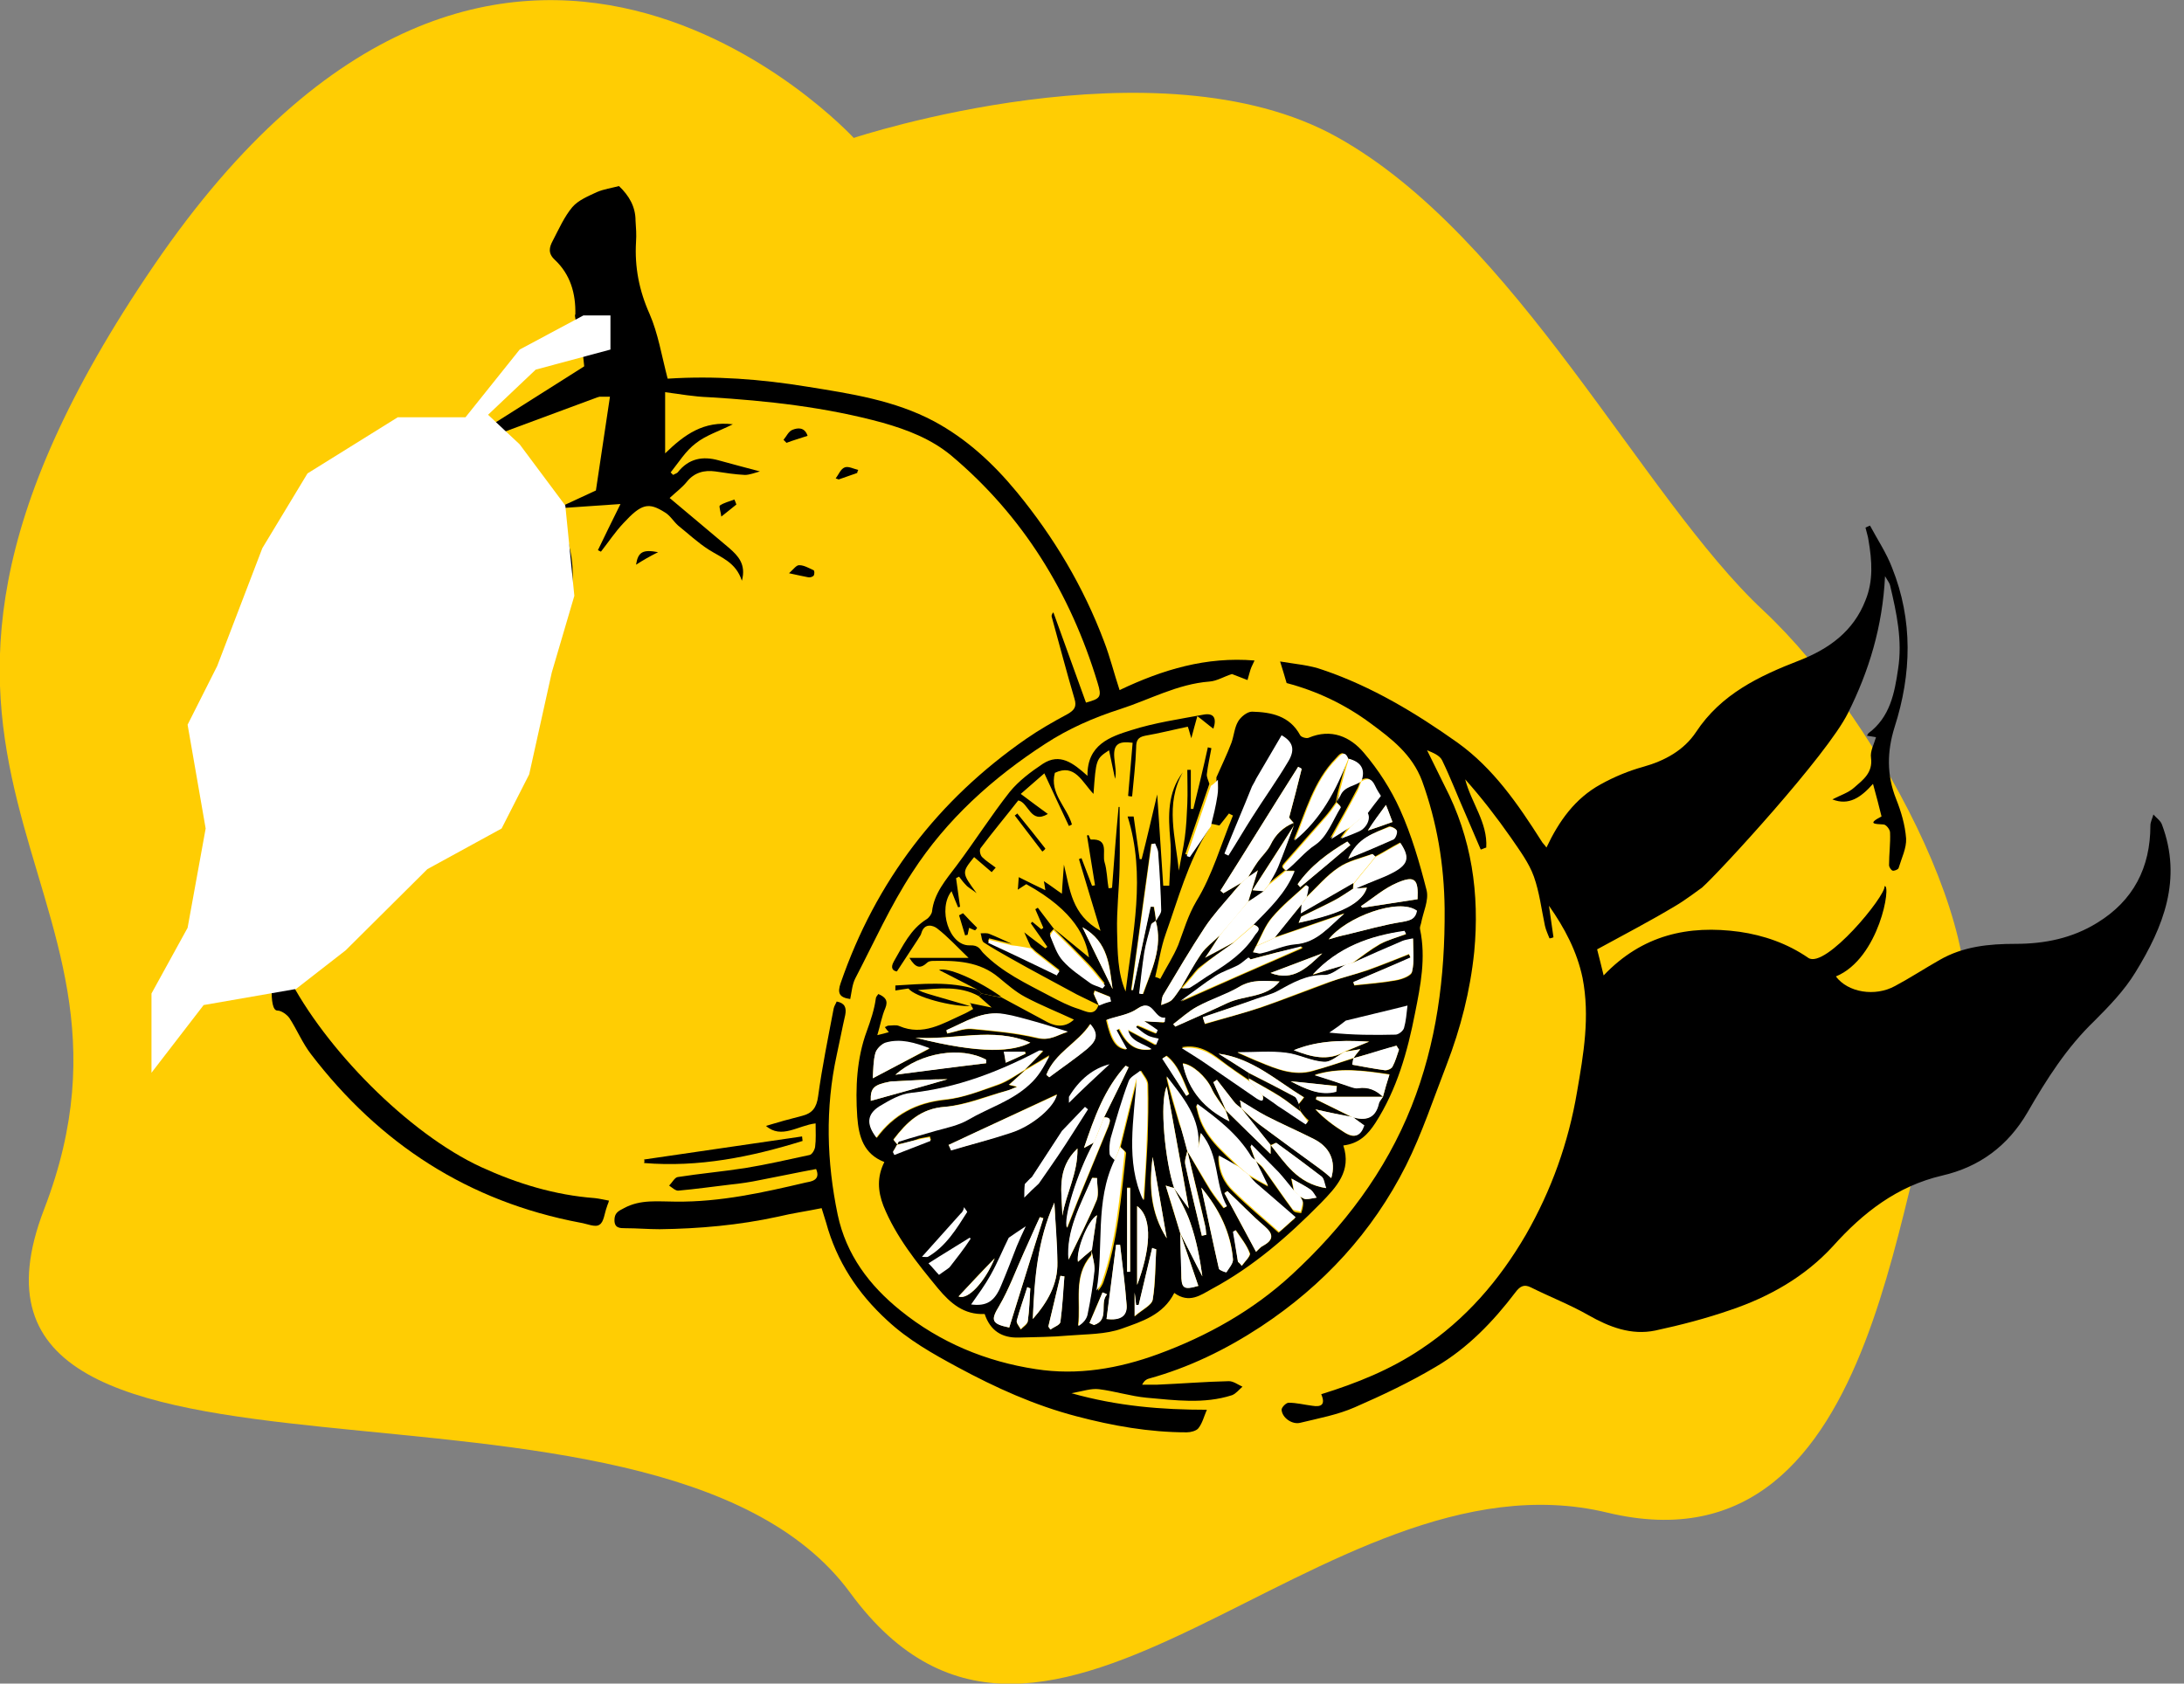 <?xml version="1.0" encoding="utf-8"?>
<!-- Generator: Adobe Illustrator 24.3.0, SVG Export Plug-In . SVG Version: 6.00 Build 0)  -->
<svg version="1.1" id="Ebene_1" xmlns="http://www.w3.org/2000/svg" xmlns:xlink="http://www.w3.org/1999/xlink" x="0px" y="0px"
	 viewBox="0 0 435.4 335.7" style="enable-background:new 0 0 435.4 335.7;" xml:space="preserve">
<rect x="0" y="0" width="435.4" height="335.7" fill="#808080" stroke="none"/>
<style type="text/css">
	.st0{fill:#FFCD03;}
	.st1{fill:#FFFFFF;}
</style>
<path id="Pfad_1886" class="st0" d="M170.2,27.5c0,0,60.5-20.1,96.3-0.2s60.9,71.9,85,94.4c24.1,22.5,49.1,71.8,37.6,88.9
	s-11.8,104.7-68.7,91s-111.7,69.5-150.9,16s-186.7-9.1-160.7-76.5s-47.5-86.5,21.9-188.2S170.2,27.5,170.2,27.5z"/>
<g>
	<path d="M375.7,176.7c1.4-0.5-1,14.4-9.7,18c2.4,3.2,7.8,4.1,11.8,1.9c3-1.6,5.9-3.5,8.9-5.2c4.7-2.7,9.8-3.2,15.1-3.2
		c5.8,0,11.3-1.1,16.3-4.2c7.2-4.4,10.6-11,10.6-19.4c0-0.7,0.4-1.4,0.6-2.2c0.6,0.7,1.4,1.2,1.7,2c4.1,10.9,0.3,20.4-5.3,29.5
		c-2.2,3.6-5.2,6.7-8.2,9.7c-5.5,5.3-9.5,11.6-13.3,18.2c-3.9,6.7-9.6,10.9-17,12.6c-9,2.1-15.8,7.4-21.8,14.1
		c-5.6,6.1-12.7,10.1-20.4,12.7c-4.9,1.7-9.9,3-15,4.1c-4.8,1-9.2-0.7-13.4-3.1c-3.7-2.1-7.6-3.6-11.4-5.5c-1.4-0.7-2.2-0.2-3.1,1
		c-4.4,5.8-9.5,11.1-15.8,14.8c-5.2,3.1-10.7,5.7-16.2,8.1c-3.4,1.5-7.2,2.2-10.9,3.1c-1.6,0.4-3.6-1-3.7-2.6c0-0.5,0.9-1.4,1.4-1.4
		c1.6,0,3.1,0.4,4.7,0.6c1.8,0.3,2.7-0.2,1.8-2.3c7.1-2.2,13.8-4.9,19.9-9c8.9-5.9,15.6-13.7,20.9-22.8c5.1-8.9,8.5-18.4,10.2-28.5
		c1.3-7.5,2.6-15,1.1-22.7c-1.1-5.3-3.6-10-6.7-14.4c0.3,2.1,0.6,4.2,0.9,6.3c-0.3,0.1-0.5,0.2-0.8,0.2c-0.3-0.8-0.7-1.6-0.9-2.5
		c-0.7-3.3-1.1-6.7-2.2-9.8c-1-2.8-2.9-5.3-4.6-7.8c-2.8-4-5.8-7.9-9.1-11.6c1.2,4.7,4.5,8.6,4.2,13.6c-0.4,0.1-0.7,0.3-1.1,0.4
		c-1-2.3-2-4.7-3-7c-1.6-3.6-3-7.3-4.7-10.8c-0.5-1-1.8-1.5-3-2c1.2,2.4,2.3,4.7,3.5,7.1c5.4,10.4,7,21.5,5.9,33.1
		c-0.8,7.8-2.7,15.2-5.5,22.5c-2.6,6.7-4.9,13.7-8.1,20.1c-6.7,13.3-16.5,23.9-28.9,32.1c-7,4.6-14.4,8.2-22.4,10.4
		c-0.4,0.1-0.9,0.4-1.3,1.2c1,0,2,0,3,0c4.8-0.2,9.6-0.6,14.3-0.7c0.9,0,1.8,0.7,2.7,1.1c-0.7,0.6-1.3,1.4-2.1,1.7
		c-5.6,1.8-11.3,1-17,0.5c-3.2-0.3-6.3-1.3-9.5-1.7c-1.6-0.2-3.2,0.4-5.5,0.8c9.2,2.6,18,3.3,27,3.3c-0.6,1.4-0.9,2.7-1.7,3.7
		c-0.4,0.5-1.5,0.8-2.3,0.8c-7.5,0-14.8-1.3-22-3.2c-8.4-2.2-16.1-5.7-23.7-9.8c-5-2.7-9.8-5.4-14-9.3c-5.9-5.4-10.1-11.8-12.2-19.5
		c-0.3-1-0.6-1.9-0.9-2.9c-2.9,0.6-5.8,1-8.7,1.7c-7.8,1.7-15.7,2.4-23.6,2.5c-2.3,0-4.5-0.2-6.8-0.2c-1.1,0-2.2,0-2.2-1.6
		c0-1.4,0.7-1.8,1.9-2.4c3.3-1.8,6.8-1.3,10.3-1.3c8.9,0.1,17.4-1.8,25.9-3.8c1-0.2,3.1-0.4,2.1-2.7c-3.8,0.7-7.5,1.5-11.2,2.2
		c-1.9,0.4-3.9,0.7-5.9,0.9c-3.4,0.4-6.9,0.9-10.3,1.2c-0.6,0.1-1.3-0.6-1.9-1c0.6-0.6,1.1-1.6,1.7-1.7c4.5-0.7,9-1.1,13.5-1.8
		c4.3-0.7,8.6-1.7,12.8-2.6c0.5-0.1,1-1,1.1-1.6c0.2-1.5,0.1-3,0.1-4.7c-3.5,0.4-6.8,3.2-9.9,0.5c2.3-0.7,4.8-1.4,7.2-2
		c2-0.5,2.9-1.6,3.2-3.9c0.8-5.9,2-11.7,3.1-17.5c0.1-0.5,0.4-0.9,0.6-1.4c1.6,0.3,2,1.2,1.7,2.7c-0.6,2.6-1.1,5.3-1.7,8
		c-2.3,10.6-2,21.2,0.2,31.8c1.7,8,6.3,14.1,12.5,19.1c7.9,6.4,17.1,10.2,27,11.7c8.3,1.3,16.5-0.1,24.4-3
		c9.8-3.6,18.9-8.7,26.6-15.8c10.3-9.5,18.7-20.5,23.9-33.6c5-12.6,6.7-25.8,6.6-39.4c-0.1-8.8-1.5-17.2-4.5-25.5
		c-2-5.3-6.1-8.4-10.3-11.5c-5-3.7-10.6-6.4-16.7-8c-0.4-1.4-0.8-2.7-1.3-4.3c2.9,0.5,5.9,0.7,8.6,1.7c9.7,3.3,18.5,8.6,26.8,14.5
		c7.1,5.1,12,12.2,16.7,19.6c0.2,0.4,0.6,0.7,1,1.3c2.5-5.3,5.7-9.8,10.8-12.6c2.7-1.5,5.6-2.7,8.5-3.5c4.3-1.2,8.1-3.3,10.5-6.9
		c5-7.6,12.6-11.2,20.6-14.3c5.9-2.3,10.8-5.8,13.2-12c1.6-3.9,1.3-7.9,0.6-12c-0.1-0.8-0.4-1.6-0.6-2.5c0.3-0.1,0.6-0.3,0.9-0.4
		c1.5,2.8,3.3,5.5,4.4,8.4c4.2,10.5,3.9,21.2,0.5,31.8c-1.5,4.8-1.6,9.5,0.3,14.3c1,2.5,1.8,5.2,2,7.9c0.1,1.9-0.9,3.9-1.5,5.9
		c-0.1,0.3-0.9,0.6-1.2,0.5c-0.3-0.1-0.7-0.7-0.7-1.1c0-2.2,0.3-4.4,0.2-6.5c0-0.6-0.8-1.6-1.3-1.6c-1.8-0.1-3.3-0.1-0.4-1.6
		c-0.5-2-1-4-1.7-6.5c-2.4,2.7-4.8,4.4-8.1,3.1c1.5-0.8,3.2-1.3,4.4-2.4c1.7-1.5,3.7-2.9,3.3-5.9c-0.2-1.3,0.6-2.7,1-4.1
		c-0.6-0.1-1.1-0.2-1.8-0.3c0.1-0.2,0.2-0.4,0.3-0.5c4.3-3.2,5.2-8,5.9-12.8c0.9-5.7-0.3-11.2-1.6-16.7c-0.1-0.4-0.4-0.8-1-1.8
		c-0.5,10.1-3.2,18.9-7.4,27.3c-4.1,8.3-25.6,31.7-29.1,34.8c-0.2,0.1-3.3,2.5-5.4,3.7c-5,3-10.2,5.7-15.5,8.6
		c0.4,1.5,0.8,3.2,1.3,5.2c7.7-8.1,16.9-10.1,27.1-8.7c4.8,0.7,9.5,2.3,13.7,5.2C363.9,193.3,376,178.6,375.7,176.7L375.7,176.7z"/>
	<path d="M195.1,198.6c0.2-0.2,0.4-0.3,0.6-0.5c1.3,0.3,2.7,0.6,4,0.8c3,1.6,6.1,3.3,9.1,4.9c1.9,1,3.7,1,5.3-0.5
		c-3.2-1.5-6.5-2.8-9.7-4.5c-1.9-1-3.6-2.5-5.3-3.9c-3.8-3.2-8.4-3.4-13.1-3.3c-0.4,0-0.9,0.1-1.1,0.3c-1.4,1.3-2.3,1.2-3.6-0.9
		c3.9,0,7.6,0,11.8,0c-2.3-2.2-4.1-4.2-6.3-5.9c-0.8-0.6-2.5-1.1-3.1,0.9c-0.1,0.5-0.5,0.9-0.7,1.3c-1.3,2-2.7,4.1-4.2,6.4
		c-0.7-0.1-1.4-0.6-0.6-2c1.8-3.1,3.3-6.4,6.5-8.4c0.5-0.3,1-1,1.1-1.5c0.4-3.7,2.8-6.4,4.9-9.2c3.6-4.8,6.9-10,10.6-14.7
		c1.8-2.2,4.2-4,6.6-5.6c3.4-2.2,6-0.2,8.9,2.4c-0.1-6.2,4.5-7.8,8.7-9.1c4.7-1.5,9.6-2.2,14.4-3.1c2.1-0.4,2.7,0.7,2,2.8
		c-1.1-0.8-2.1-1.7-3.2-2.5c-0.4,1.5-0.8,2.8-1.2,4.4c-0.3-0.9-0.4-1.5-0.7-2.3c-2.9,0.6-5.6,1.3-8.5,1.8c-1.5,0.3-1.8,1-1.8,2.4
		c-0.1,3.2-0.5,6.4-0.8,9.7c-0.3,0-0.5,0-0.8-0.1c0.3-3.5,0.6-7.1,0.9-10.6c-3-0.4-4,0.4-3.6,3.5c0.1,1.2,0.4,2.4,0.1,3.7
		c-0.4-1.9-0.8-3.8-1.2-5.7c-2.6,1.7-2.6,1.8-3.1,8.7c-2.3-2.4-3.7-6.1-7.7-4.2c-1.1,4.1,2.4,6.8,3.4,10.3c-0.2,0.1-0.4,0.2-0.6,0.3
		c-1.6-3.4-3.2-6.8-4.9-10.5c-1.5,1.3-3,2.6-4.7,4.1c2,1.5,3.6,2.7,5.4,4c-3.5,2.1-3.8-2.3-5.9-2.7c-2.5,3.2-5.1,6.3-7.5,9.5
		c-0.3,0.4-0.1,1.4,0.3,1.8c0.8,0.8,1.8,1.4,2.7,2.1c-0.3,0.3-0.5,0.6-0.8,0.9c-1.2-1-2.3-2-3.5-3c-2.5,3.1-2.5,3.1,0.5,7.2
		c-0.6-0.5-1.3-0.9-1.9-1.4c-0.6-0.6-1.1-1.2-1.6-1.9c-0.2,0.1-0.4,0.2-0.6,0.3c0.3,1.9,0.5,3.8,0.8,5.7c-0.1,0-0.2,0.1-0.4,0.1
		c-0.4-1-0.9-2.1-1.3-3.2c-2.8,3.5-0.5,10.9,3.6,10.8c1.9-0.1,2.1,0.9,2.7,1.5c3.8,3.9,8.6,6.1,13.3,8.6c1.9,1,3.8,2,5.8,2.6
		c1.3,0.4,3.1,1.6,3.9-0.8c0.8-0.3,1.6-0.5,2.4-0.8c-0.1-0.3-0.1-0.6-0.2-0.9c-1-0.4-2-0.8-3-1.2c-0.1,0.2-0.1,0.4-0.2,0.6
		c0.3,0.8,0.7,1.5,1,2.3c-1.4-0.7-2.9-1.4-4.3-2.1c-4.4-2.4-8.8-4.7-13.2-7.2c-1.8-1-3.7-2.1-5.4-3.2c-0.4-0.3-0.4-1.2-0.6-1.8
		c0.6,0,1.2-0.1,1.7,0.1c1.5,0.6,3,1.3,4.5,2c-1.5-0.4-3-0.7-4.5-1.1c-0.1,0.2-0.2,0.4-0.2,0.6c4.6,2.2,9.1,4.4,13.7,6.5
		c0.2-0.3,0.4-0.5,0.5-0.8c-1.5-1.2-3.1-2.4-4.6-3.6c-0.4-0.3-0.7-0.7-1.1-1c-0.4-0.8-0.7-1.6-1.3-2.9c1.6,1.3,2.9,2.2,4.2,3.2
		c0.1-0.1,0.3-0.2,0.4-0.3c-1.1-1.6-2.2-3.1-3.3-4.7c0.1-0.1,0.2-0.2,0.3-0.3c0.6,0.5,1.2,1,1.8,1.5c0.1-0.1,0.3-0.2,0.4-0.3
		c-0.5-1.2-1.1-2.5-1.6-3.7c0.2-0.1,0.3-0.2,0.5-0.3c1.1,1.4,2.1,2.8,3.2,4.2c-0.3,0.3-0.8,0.8-0.8,1c0.7,1.7,1.3,3.6,2.5,4.9
		c1.5,1.7,3.5,3,5.4,4.4c0.7,0.5,1.7,0.8,2.5,1.1c0.2-0.2,0.3-0.4,0.5-0.6c-1.1-1.3-2-2.6-3.2-3.8c-2.3-2.4-4.7-4.8-7.1-7.2
		c2.4,2,4.8,3.9,7.2,5.9c-0.6-3.8-2.7-9.2-12.5-14.6c-0.6,0.4-1.1,0.7-1.7,1.1c0.1-0.7,0.1-1.5,0.2-2.5c2,1,3.6,1.8,5.3,2.6
		c-0.1-0.5-0.1-0.9-0.3-1.8c1.4,0.9,2.4,1.7,3.6,2.5c0.1-2.1,0.3-4,0.4-5.8c1.2,4.9,1.5,10,7.3,13.2c-1.6-5.2-2.9-9.7-4.3-14.3
		c0.2-0.1,0.4-0.1,0.5-0.2c0.7,1.8,1.4,3.7,2.1,5.5c0.2,0,0.4,0,0.6-0.1c-0.5-3.3-1.1-6.6-1.6-9.9c0.1,0,0.2-0.1,0.3-0.1
		c0.2,0.3,0.3,0.9,0.5,0.9c3.7-0.2,2.2,2.8,2.7,4.5c0.5,1.6,0.5,3.5,0.8,5.2c0.2,0,0.5,0,0.7-0.1c0.4-5.4,0.8-10.7,1.3-16.1
		c0.1,0,0.1,0,0.2,0c0,4.1,0.1,8.2,0,12.2c-0.1,4.2-0.6,8.4-0.5,12.6c0.1,4.1,0.1,8.3,1.7,12c1.4-11.5,4.1-23.1,0.4-34.9
		c0.4,0,0.8,0,1.2,0c0.4,2.8,0.8,5.7,1.2,8.5c0.1,0,0.2,0,0.4,0c1.1-4.3,2.1-8.7,3.1-12.9c0.4,6,0.8,12.1,1.2,18.2
		c0.4,0,0.8,0,1.2,0c0.1-3.1,0.5-6.2,0.2-9.2c-0.4-4.7-0.6-9.3,2.5-13.4c-3.6,6.4-1.4,13-0.8,19.6c0.4-2.2,0.9-4.4,1.2-6.6
		c0.3-2.2,0.4-4.4,0.5-6.7c0.1-2.3,0-4.6,0-6.8c0.2,0,0.5,0,0.7,0c0,2.6,0,5.2,0,7.8c0.2,0,0.4,0,0.5,0c1-4.1,2-8.2,2.9-12.3
		c0.2,0.1,0.5,0.1,0.7,0.2c-0.3,1.7-0.7,3.4-0.9,5.1c-0.1,0.6,0.3,1.3,0.5,2c-1.6,4.7-3.2,9.3-4.8,14c0.2,0.1,0.4,0.1,0.6,0.2
		c1.4-2.1,2.8-4.2,4.3-6.3c-0.1,0.5-0.1,1-0.4,1.4c-4,6.4-5.9,13.6-8.4,20.6c-1,2.8-1.4,5.8-2.1,8.6c0.3,0.1,0.7,0.2,1,0.4
		c1.2-2.3,2.6-4.4,3.6-6.8c1.1-2.9,1.9-5.8,3.6-8.7c3.2-5.2,4.9-11.3,7.3-17.1c-0.3-0.1-0.6-0.3-0.8-0.4c-0.7,0.9-1.4,1.8-1.9,2.4
		c-0.8-0.2-1.4-0.3-2-0.4c0.4-2,0.9-4,1.3-6c0.2-1,0.1-2.1,0.1-3.2c1-2.3,2.1-4.5,3-6.9c0.5-1.4,0.6-3,1.3-4.2c0.5-0.9,1.8-2,2.8-2
		c3.8,0.1,7.5,0.8,9.6,4.7c0.2,0.4,1.3,0.7,1.7,0.5c4.5-1.9,8.3-0.2,11,3c2.9,3.4,5.4,7.3,7.2,11.3c2.3,5.1,3.9,10.6,5.3,16.1
		c0.5,2-0.7,4.4-1.1,6.6c-0.1,0.4-0.3,0.8-0.2,1.2c1.2,5.7,0.1,11.2-1,16.7c-1.5,7.7-3.6,15.2-7.9,21.9c-1.5,2.3-3.2,4.1-6.4,4.5
		c1.7,5.1-1.4,8.3-4.5,11.5c-6.5,6.6-13.5,12.7-21.7,17.1c-2.2,1.2-4.5,3-7.5,0.8c-2.2,4.4-6.5,5.7-10.4,7.1
		c-3.3,1.2-7.1,1.1-10.7,1.4c-3.3,0.3-6.6,0.3-9.9,0.4c-3.4,0.1-5.7-1.4-6.8-4.7c-4.1,0.2-6.8-2.1-9.3-5.1
		c-4.2-5.1-8.4-10.3-10.9-16.5c-1.1-2.9-1.3-5.7,0.2-8.7c-4.1-1.6-5.1-5-5.4-9c-0.4-5.8-0.1-11.7,1.9-17.1c0.8-2.2,1.5-4.3,1.8-6.5
		c0-0.3,0.3-0.6,0.5-0.9c1.4,0.6,2,1.3,1.4,2.8c-0.7,1.6-1,3.4-1.6,5.4c0.9-0.2,1.6-0.4,2.3-0.6c-0.3-0.3-0.5-0.6-0.8-1
		c0.3-0.1,0.5-0.3,0.7-0.3c0.7,0,1.6-0.2,2.2,0.1c4.7,2,8.6-0.5,12.6-2.3c0.7-0.3,1.4-0.7,2.1-1.1c-0.2-0.4-0.4-0.8-0.6-1.3
		c0,0-0.1,0.1-0.1,0.1c1.5,0.3,2.9,0.6,4.4,0.9 M259.3,221.6c-0.1-0.5-0.3-1-0.4-1.4c0.3-0.4,0.7-0.8,1.1-1.4
		c-5.5-3.3-10.3-7.8-17-8.7c2,1.3,4,2.6,6,3.8c0,0.3,0,0.7,0,1c0.1,0.2,0.1,0.4,0.2,0.6c-1.9-1.3-3.9-2.6-5.8-4.1
		c-2.3-1.8-4.6-3.2-7.8-2.6c1.9,1.2,3.6,2.4,5.4,3.5c3.2,2.2,6.4,4.4,9.6,6.6c0.7,0.5,1.5,0.8,1.1-0.7c1.1,0.7,2.1,1.4,3.2,2.1
		c1.9,1.2,3.7,2.5,5.6,3.7c0.1-0.2,0.2-0.4,0.4-0.6C260.3,222.9,259.8,222.3,259.3,221.6z M259.4,182.8c-0.2,0.4-0.3,0.8-0.5,1.2
		c6.1-1.4,12.4-3.2,13.6-7c-0.9,0.1-1.8,0.1-2.8,0.2l0,0.1c2-0.8,4-1.6,6-2.5c5-2.1,5.6-3.5,3.4-6.8c-1.7,0.9-3.3,1.9-5,2.8
		c-0.2-0.2-0.5-0.6-0.6-0.5c-2.3,0.8-4.7,1.3-6.7,2.7c-2.4,1.6-4.3,3.9-6.4,5.9c0.1-0.7,0.2-1.3,0.4-2c-0.2-0.1-0.4-0.2-0.5-0.4
		c-2.3,2.1-4.7,4-6.7,6.4c-1.4,1.6-2.2,3.8-3.2,5.7c-0.2,0.4-0.4,0.8-0.6,1.2c0.5,0.1,1.1,0.4,1.6,0.2c2.3-0.6,4.5-1.7,6.8-1.8
		c4.4-0.3,6.8-3.6,9.8-6.1c-4.6,1.6-9.3,3.2-13.9,4.8c1.8-2.2,3.6-4.5,5.5-6.7c-0.1,0.7-0.1,1.3-0.2,2
		C259.3,182.5,259.4,182.6,259.4,182.8z M257.9,164.7c0-0.2,0-0.4,0-0.6c-0.4-0.5-0.8-1-0.9-1.1c0.9-3.3,1.7-6.5,2.5-9.7
		c-0.2-0.1-0.5-0.2-0.7-0.4c-5.2,8.2-10.3,16.5-15.5,24.7c0.2,0.2,0.4,0.3,0.6,0.5c1.2-0.7,2.4-1.4,3.6-2.1
		c-0.6,0.7-1.3,1.4-1.9,2.2c-1.8,2.2-3.8,4.3-5.4,6.7c-2.9,4.4-5.6,9-8.3,13.5c-0.3,0.6-0.3,1.3-0.4,2c0.7-0.3,1.6-0.5,2.1-1
		c0.7-0.7,1.2-1.6,1.8-2.4c0.6,0,1.3,0.1,1.7-0.2c1.5-0.9,2.8-1.9,4.3-2.8c3.3-2,6.4-4.2,8.5-7.5c0.4-0.6,1.8-1.5-0.1-2.2
		c3.1-3.2,6.3-6.3,8.2-10.7c-0.9,0-1.3,0-1.8,0c2.1-1.6,3.7-3.8,6-5.4c2.3-1.6,3.5-4.8,5-7.4c0.1-0.1-0.5-0.6-0.8-0.9
		c0.2-0.4,0.4-0.9,0.5-1.3c0.7-2,2.9-1.9,4.3-3c-0.2,0.7-0.4,1.4-0.8,2c-1.6,3.1-3.3,6.1-5.2,9.5c1.5-1,2.7-1.7,3.8-2.4
		c-0.5,0.6-1,1.3-1.8,2.4c1.6-0.6,2.5-1,3.5-1.4c1.6-0.7,2.5-2.8,1.7-3.8c0.8-1.1,1.6-2.1,2.6-3.4c-0.2-0.3-0.7-1.1-1.2-2.1
		c-0.7-1.5-1.6-1.4-2.8-0.7c0.9-2.4,0-3.9-2.5-4.5c-0.7-1.8-1.5-0.8-2.2,0c-4.5,4.6-6,10.7-8.4,16.3c5.3-4.3,8.3-10.2,10.7-16.3
		c-0.5,1.9-1.1,3.8-1.6,5.7c-0.3,1-0.5,2.1-0.7,3.1c-0.7,1-1.4,2-2.2,2.9c-2.7,3.1-5.4,6.1-8,9.1c-0.7,0.8-0.6,0.9,0.1,1.5
		c-1.1,0.9-2.3,1.8-3.4,2.8c0.6-1.1,1.3-2.3,1.8-3.4C255.8,170.2,256.8,167.5,257.9,164.7z M253.3,228.3c2.9,3.6,5.3,7.7,11,8.6
		c-0.3-0.9-0.4-1.9-0.9-2.3c-2.9-2.3-5.9-4.5-9-6.7C254.3,227.8,253.8,228.2,253.3,228.3c-1.9-2.4-3.9-4.8-5.9-7.3
		c1.3,1.1,2.4,2.3,3.8,3.3c4,3,8,5.8,12,8.8c0.7,0.5,1.4,1.1,2.2,1.8c1-3.4-0.3-6.2-3.5-7.8c-3.1-1.6-6.4-3-9.5-4.6
		c-1.7-0.9-3.4-1.9-5.2-3.1c0.2,0.8,0.2,1.2,0.3,1.6c-0.5-0.4-1-0.7-1.4-1.2c-1.2-1.5-2.3-3-3.5-4.5c-0.2,0.2-0.5,0.3-0.7,0.5
		c0.8,1.9,1.7,3.7,2.5,5.6c-1-1.5-2.2-2.9-2.9-4.5c-1.1-2.3-3.8-4.7-5.7-4.9c1.1,5.4,4.4,9.1,9.3,11.5c-0.3-0.7-0.5-1.5-0.8-2.2
		c2.9,2.8,5.8,5.7,9,8.8C253.3,229.2,253.3,228.8,253.3,228.3z M217.6,249.3c0.4-2.3,0.7-4.6,1.1-7c-1.8,1.1-4.1,7-3.8,9.3
		C215.8,250.8,216.7,250,217.6,249.3c0,0.3,0.1,0.8-0.2,1.1c-3.5,4.1-1.9,9.2-2.5,13.9c0.9-0.6,1.6-1.3,1.8-2.2
		c0.6-2.9,1.1-5.8,1.4-8.8C218.3,252.1,217.8,250.7,217.6,249.3z M259.2,238.6c0.4,0.2,0.7,0.5,1.1,0.5c0.7,0,1.4-0.2,2.1-0.3
		c-0.4-0.5-0.7-1.2-1.2-1.6c-1.1-0.8-2.4-1.4-3.8-2.2c0.2,1,0.4,1.7,0.5,2.5c-1-1.2-1.9-2.5-3-3.6c-1.8-1.9-3.6-3.7-5.4-5.5
		c-0.1,0.1-0.2,0.3-0.2,0.4c0.3,0.9,0.7,1.8,1,2.8c-0.3-0.3-0.8-0.6-1-0.9c-2.7-4.3-6.6-7.4-10.7-10.4c-0.1,0.2-0.2,0.4-0.1,0.5
		c0.1,0.4,0.2,0.8,0.3,1.2c1.2,4.7,4.8,7.6,8.1,10.8c-1.2-0.7-2.5-1.4-4-2.2c-0.1,2.9,1.1,5.3,3,7.1c2.8,2.8,5.9,5.3,9,8.1
		c1-0.8,2-1.8,3.3-2.9c-2.7-2.3-5.1-4.3-7.4-6.4c-0.7-0.6-1.3-1.4-2-2.1c1.2,0.7,2.4,1.3,4,2.2c-1-2-1.8-3.6-2.5-5.1
		c0.5,0.5,1.2,1,1.6,1.6c2,2.8,3.9,5.6,5.9,8.3c0.3,0.4,1,0.4,1.6,0.5c0.2-0.6,0.4-1.2,0.4-1.9C259.8,239.4,259.4,239,259.2,238.6z
		 M235.3,245.9c1.5,2.9,3,5.8,4.4,8.6c-0.5-3.6-1.2-7.2-2.4-10.7c-0.8-2.4-2.2-4.7-3.3-7c0.9,1.2,1.7,2.4,3,4.1
		c-1.5-8.5-3-16.4-4.4-24.3c-1.5,3.1-0.3,15.1,1.5,20.3c-0.4-0.1-0.9-0.3-1.7-0.5C233.4,239.9,234.4,242.9,235.3,245.9
		c0.1,2.7,0.2,5.4,0.2,8c0,3,0.4,3.3,3.4,2.5C237.7,252.9,236.5,249.4,235.3,245.9z M220.1,222.8c1.6-3.3,3.3-6.6,4.9-10
		c-0.2-0.1-0.4-0.2-0.6-0.3c-4.2,4.6-6.2,10.2-8.3,16.4c0.9-0.5,1.5-0.8,2-1.1c-3.3,6.1-6.1,15.2-5.3,17c0.9-2.3,1.8-4.7,2.8-7.1
		c1.8-4.4,3.6-8.7,5.4-13.1C221.2,223.8,221.8,222.8,220.1,222.8z M275.7,218.7c-4.4,0-8.8,0-13.3,0c0,0.2,0,0.3-0.1,0.5
		c2.4,1.2,4.9,2.4,7.3,3.6c-2.5-0.5-5-1.1-7.4-1.6c1.7,1.8,3.7,3.3,5.8,4.6c2,1.3,3.1,0.7,3.9-1.4c-0.8-0.6-1.6-1.2-2.3-1.7
		c2.6,0.8,4.5,0.3,5.2-2.6C274.9,219.6,275.4,219.2,275.7,218.7c0.4-1.5,0.8-2.9,1.3-4.5c-5.2-0.8-10.1-1.4-14.9,0.1
		c2.4,0.8,4.7,1.6,7,2.3c0.5,0.2,1.1,0.4,1.7,0.3C272.8,216.7,274.4,217.3,275.7,218.7z M230.4,183.6c0.4-0.7,1-1.4,1-2.1
		c-0.1-3.8-0.4-7.6-0.6-11.4c0-0.6-0.4-1.2-0.6-1.9c-0.2,0-0.4,0.1-0.7,0.1c-1.3,9.7-2.7,19.4-4,29.1c0.1,0,0.2,0,0.3,0
		c1.2-5.5,2.4-11.1,3.5-16.6c0.2,0,0.5,0,0.7,0C230.2,181.8,230.4,182.7,230.4,183.6c-0.2,0.3-0.8,0.4-0.8,0.7
		c-0.5,1.9-1.1,3.8-1.4,5.7c-0.4,2.7-0.7,5.4-1,8.1c0.2,0,0.4,0,0.7,0.1C229.6,193.4,231.9,188.8,230.4,183.6z M268.2,209.7
		c1.9-0.8,3.7-1.6,4.8-2c-6.4-0.4-10.8,0-15,1.7C261.3,210.7,264.7,211.7,268.2,209.7c-1.4,0.7-2.9,2.1-4.2,2.1
		c-2.6-0.2-5-1.5-7.6-1.8c-3-0.3-6.1-0.1-9.7-0.1c1.9,0.8,3.1,1.4,4.4,1.9c3.4,1.4,6.8,2.8,10.5,1.8c2.8-0.8,5.5-1.7,8.3-2.6
		c-0.1,0.5-0.2,1-0.3,1.3c2.2,0.4,4.3,0.8,6.5,1.1c0.5,0.1,1.3-0.3,1.5-0.7c0.6-1.1,0.9-2.2,1.3-3.4c-0.2-0.3-0.3-0.5-0.5-0.8
		c-2.3,0.7-4.5,1.4-6.8,2c-0.6,0.2-1.2,0.3-1.8,0.5c0.4-0.5,0.8-1.1,1.4-1.8C270,209.4,269.1,209.5,268.2,209.7z M236.7,229.5
		c1.5,2.6,3,5.3,4.6,7.9c0.8,1.2,1.7,2.4,2.6,3.5c0.2-0.1,0.4-0.2,0.6-0.3c-2.5-4.5-1.4-10.2-5.2-14.6c-0.2,1.3-0.3,2.2-0.5,3.1
		c0.6-6-3-10.2-6.3-14.4c0.7,3.2,1.7,6.3,2.6,9.4C235.8,225.8,236.2,227.6,236.7,229.5c-0.2,0.9-0.6,1.8-0.4,2.7
		c1,4.8,2.2,9.5,3.3,14.2c0.3-0.1,0.6-0.1,0.9-0.2c-0.1-0.5-0.1-1.1-0.2-1.6C239.2,239.5,237.9,234.5,236.7,229.5z M223.4,228.7
		c1.1-4.6,2.3-9.2,3.4-13.8c-0.6,8.3-2.3,16.7,1.3,24.4c0.2-3.8,0.5-7.9,0.7-12.1c0.1-3.6,0.2-7.3,0.1-10.9c0-1-0.9-1.9-1.4-2.8
		c-0.8,0.7-2,1.2-2.3,2.1c-1.4,3.8-2.5,7.6-3.6,11.4c-0.3,0.9-0.3,2-0.2,3c0,0.5,0.7,0.9,1,1.3c-4.1,8.3-2.2,17.4-3.5,26.1
		c0.5-0.6,0.9-1.2,1.1-1.8c2.9-8.3,3.5-17,4.5-25.7C224.4,229.5,223.7,229.1,223.4,228.7z M178.9,228.2c-0.3,0.4-0.5,0.9-0.8,1.3
		c0.1,0.2,0.2,0.4,0.3,0.6c2.4-0.9,4.8-1.9,7.2-2.8c-0.1-0.2-0.1-0.4-0.2-0.7c-0.7,0.1-1.4,0.3-2.1,0.4
		C181.8,227.6,180.3,227.9,178.9,228.2c0.1-0.2,0.2-0.7,0.5-0.8c2.3-0.7,4.7-1.3,7.1-2.1c2.2-0.7,4.5-1.1,6.5-2.2
		c4-2.3,8.5-3.7,12.2-7c1.9-1.7,2.9-3.6,4-5.7c-1.6,1-3.2,1.9-4.9,2.9c1.2-1.2,2.4-2.4,3.7-3.7c-0.3,0-0.6-0.1-0.8,0
		c-8,4.2-16.3,7.4-25.4,8.4c-2.2,0.2-4.4,1.5-6.4,2.7c-2.5,1.6-2.6,3.5-0.6,6.2c3.4-4.6,7.9-7,13.7-7.6c3.6-0.4,7.1-1.8,10.6-3
		c1.9-0.7,3.5-1.9,5.2-2.9c-1,0.9-2,1.9-3.2,2.9c0.6,0.2,1.1,0.3,1.6,0.4c-0.8,0.3-1.4,0.7-2.1,0.8c-4.1,1.1-8.1,2.8-12.3,3.2
		c-4.9,0.4-7.6,3.1-10.2,6.5C178.1,227.3,178.6,227.9,178.9,228.2z M268.5,192.3c-1.5,0.8-2.9,2.2-4.4,2.2c-3.6-0.1-6.4,1.6-9.4,3.2
		c-1.3,0.7-2.7,1-4.1,1.5c-3.6,1.2-7.2,2.4-10.8,3.7c0.1,0.4,0.3,0.8,0.4,1.3c3.7-1.1,7.5-2.1,11.2-3.3c4.6-1.6,9.2-3.4,13.8-5.1
		c2.4-0.9,5-1.5,7.4-2.3c2.8-1,5.5-2.1,8.3-3.2c0.1,0.2,0.2,0.5,0.3,0.7c-3.8,1.6-7.6,3.2-11.4,4.9c0.1,0.2,0.1,0.4,0.2,0.6
		c2.8-0.3,5.6-0.5,8.3-1c1.2-0.2,3.1-0.9,3.2-1.7c0.5-2,0.2-4.3,0.2-6.6c-1,0.2-1.6,0.3-2.1,0.5c-3.3,1.5-6.7,2.9-10,4.4
		c1.8-1.3,3.6-2.7,5.5-3.8c1.6-0.9,3.4-1.4,5.2-2c-0.1-0.2-0.2-0.4-0.3-0.6c-6.9,0.9-13.2,3.2-18.3,8.7
		C264,193.6,266.2,192.9,268.5,192.3z M205.9,263c2.9-3.3,5-6.9,4.9-11.3c-0.1-3.9-0.4-7.7-0.6-11.9
		C206.8,247.3,206.3,255.1,205.9,263z M188.7,205.4c0,0.2,0.1,0.5,0.1,0.7c1.6-0.3,3.2-1,4.8-0.9c4.4,0.4,8.8,0.8,13.1,1.8
		c2.6,0.6,4-0.6,6.1-1.2c-2.6-0.8-4.7-1.5-6.9-2.1c-1.9-0.5-3.8-1.1-5.7-1.4C195.9,201.4,192.4,203.8,188.7,205.4z M189.1,228.3
		c0.2,0.3,0.4,0.7,0.5,1c4-1.1,8-2.2,11.9-3.5c4.4-1.4,8.6-5.2,9.2-7.6C203.5,221.6,196.3,224.9,189.1,228.3z M228.1,203.6
		c1.8,0.1,2.8,0.2,3.9,0.3c0-0.3,0.1-0.6,0.1-0.9c-2.1,0.4-2.3-4-5.5-1.8c-1.7,1.2-4.1,1.5-6.1,2.2c1,4.3,2,5.6,4,5.9
		c-0.7-1.2-1.4-2.5-2.1-3.8c0.2-0.1,0.4-0.2,0.6-0.3c1.7,3.3,3.4,4.4,6.4,4.1c-1.6-1.2-4.2-1.4-4.7-3.9c2,1,3.8,2,5.6,3
		c0.2-0.4,0.3-0.8,0.5-1.2c-0.8-0.2-1.6-0.3-2.3-0.7c-0.8-0.4-1.5-1.1-2.2-1.6c0.1-0.1,0.2-0.3,0.3-0.4c1.3,0.5,2.5,1.1,3.8,1.6
		c0.1-0.2,0.2-0.4,0.2-0.6C230.2,205,229.4,204.5,228.1,203.6z M182.5,206.9c13.4,3.4,19.5,2.8,22.9,1
		C198,204.7,190.2,207.4,182.5,206.9z M201.2,264.7c2.3-7.3,4.5-14.6,6.8-21.8c-0.2-0.1-0.5-0.2-0.7-0.2c-1.1,2.4-2.1,4.8-3.2,7.1
		c-1.6,3.6-3,7.3-4.9,10.6C197.5,263.2,197.6,263.9,201.2,264.7z M239.5,236.8c1.2,5.6,2.3,10.9,3.5,16.1c0.1,0.4,1.5,0.8,1.5,0.7
		c0.5-0.8,1.4-1.8,1.3-2.6C245.4,245.8,243.1,241.1,239.5,236.8z M174,215c4-2.1,7.6-4,11.3-5.9c-2.9-1.1-5.8-2-8.8-1.1
		c-0.8,0.2-1.8,1.2-2,2.1C174.1,211.5,174.1,213.2,174,215z M264.9,187.3c1.4-0.4,2.4-0.7,3.3-0.9c3.8-0.9,7.6-2,11.4-2.6
		c1.6-0.3,2.5-0.6,2.8-2.2C278.9,178.9,268.2,182.9,264.9,187.3z M255.1,195.7c-2.8-0.1-5.5-0.5-8.1,1.1c-2.6,1.6-5.6,2.5-8.3,3.9
		c-1.7,0.9-3.2,2.3-4.8,3.5c0.1,0.2,0.3,0.3,0.4,0.5c3.5-1.6,7-3.1,10.4-4.7C248.1,198.4,252.4,199,255.1,195.7z M196.6,212
		c0-0.2,0-0.5,0-0.7c-5-2.7-13-1.5-18.1,3C184.9,213.4,190.8,212.7,196.6,212z M220.6,263c2.8,0.3,4.1-0.7,4-2.8
		c-0.3-4-0.9-8-1.3-12c-0.3,0-0.5,0-0.8,0C221.9,253.1,221.3,258,220.6,263z M250.4,249.6c0.7-0.6,1-1,1.4-1.2
		c2.1-1.1,2.2-2.3,0.3-3.9c-2.6-2.2-4.9-4.6-7.4-7c-0.2,0.1-0.4,0.2-0.6,0.4C246.1,241.7,248.2,245.5,250.4,249.6z M249.3,191.3
		c-0.1-0.1-0.2-0.2-0.2-0.3c-0.7,0.5-1.3,1.1-2,1.5c-1.5,0.8-3.2,1.3-4.6,2.2c-2.2,1.4-4.3,3-7,5c8.5-3.8,16.3-7.2,24.1-10.6
		c0-0.1,0-0.2,0-0.3C256,189.5,252.6,190.4,249.3,191.3z M271.3,180.7c0.1,0.1,0.2,0.2,0.3,0.3c3.7-0.6,7.3-1.1,11-1.7
		c0.2-4-0.5-4.8-4-3.3C275.9,177.1,273.7,179.1,271.3,180.7z M218.7,234.9c-0.3,0-0.6,0-0.9-0.1c-2.3,5.3-5.2,10.5-4.7,16.3
		c1.8-3.8,3.9-7.8,5.6-11.9C219.1,238,218.7,236.4,218.7,234.9z M208.6,214.3c0.2,0.2,0.4,0.3,0.5,0.5c2.6-1.9,5.2-3.7,7.6-5.7
		c2.1-1.8,2.2-3,0.6-4.9C214.9,207.9,210.3,209.9,208.6,214.3z M173.6,219.5c5.1-1.4,10.2-2.9,15.3-4.3c-3.5,0-6.9,0.2-10.4,0.4
		c-0.4,0-0.8,0-1.2,0.1C174.1,216.3,173.5,217,173.6,219.5z M230.5,249.1c-0.3-0.1-0.5-0.1-0.8-0.2c-0.9,3.8-1.8,7.6-2.7,11.4
		c-0.2,0-0.3,0-0.5,0c-0.1-0.7-0.2-1.3-0.3-2.5c0,1.6,0,2.7,0,4.7c1.6-1.4,3.4-2.2,3.6-3.3C230.4,255.8,230.3,252.5,230.5,249.1z
		 M268.8,171.2c3.4-1.5,6.2-2.6,8.9-3.9c0.4-0.2,0.8-1.2,0.7-1.7c-0.1-0.4-1.1-0.9-1.5-0.8C274,166.1,270.7,167.1,268.8,171.2z
		 M226.7,256.2c2.5-6.6,3.3-13.3,0-15.7C226.7,245.7,226.7,250.9,226.7,256.2z M224.7,253.6c0.2,0,0.4-0.1,0.6-0.1
		c0-5.6,0-11.1,0-16.7c-0.2,0-0.4,0-0.6,0C224.7,242.5,224.7,248.1,224.7,253.6z M211.8,242.4c0.7-4.4,3.1-8.4,3-13.4
		C210.5,233.1,211.7,237.9,211.8,242.4z M229.8,230.7c-0.8,5.7-0.5,11.1,2.8,16.2C231.7,241.5,230.7,236.1,229.8,230.7z
		 M221.8,197.2c-0.6-4.6-0.8-9.4-6-12.3C218,189.4,219.9,193.3,221.8,197.2z M269.2,168.5c-0.2-0.2-0.4-0.5-0.6-0.7
		c-3.8,2.2-7.3,4.8-9.9,8.5c0.2,0.2,0.3,0.4,0.5,0.6C262.6,174,265.9,171.3,269.2,168.5z M209,264.5c0.1,0.2,0.3,0.4,0.4,0.6
		c0.7-0.5,1.9-0.9,2-1.5c0.4-3,0.5-6.1,0.8-9.1c-0.3,0-0.5-0.1-0.8-0.1C210.6,257.8,209.8,261.1,209,264.5z M263.6,190.1
		c-3.4,1.3-6.9,2.6-10.3,3.9C257.9,195.8,260.7,192.8,263.6,190.1z M205.4,256.9c-0.2-0.1-0.4-0.2-0.6-0.2c-0.7,2.2-1.5,4.4-2.1,6.7
		c-0.1,0.5,0.5,1.1,0.8,1.7c0.5-0.5,1.3-1,1.4-1.6C205.2,261.3,205.2,259.1,205.4,256.9z M257.3,215.6c2.9,1.5,5.8,2.9,9.1,2
		c0-0.4,0.1-0.7,0.1-1.1C263.5,216.3,260.4,215.9,257.3,215.6z M246.8,251.6c0.3,0.3,0.5,0.5,0.8,0.8c0.6-0.9,1.8-2,1.6-2.5
		c-0.6-1.6-1.8-3.1-2.8-4.6c-0.2,0.1-0.4,0.2-0.5,0.3C246.2,247.6,246.5,249.6,246.8,251.6z M191.1,258.5c1.9,0.8,5.3-3,7.2-7.6
		C195.6,253.6,193.5,255.9,191.1,258.5z M220.7,258.1c-0.3-0.1-0.6-0.3-0.9-0.4c-0.9,2-1.8,4.1-2.6,6.1c0.3,0.1,0.6,0.3,0.9,0.4
		C221.3,263.1,219.1,259.8,220.7,258.1z M236.5,218.5c0.2-0.1,0.4-0.2,0.6-0.4c-1.2-2.7-2.1-5.7-4.5-7.6c-0.3,0.2-0.5,0.3-0.8,0.5
		C233.3,213.5,234.9,216,236.5,218.5z M276.3,160.5c-1.4,1.9-2.4,3.4-3.6,5.1c1.8-0.6,3.3-1.1,4.9-1.7
		C277.2,162.8,276.8,161.9,276.3,160.5z M200.5,211.9c1.4-0.6,2.7-1.2,4-1.8c0-0.1-0.1-0.2-0.1-0.4c-1.4,0-2.8,0-4.2,0
		C200.3,210.6,200.4,211.2,200.5,211.9z"/>
	<path d="M128.4,231.2c10.5-1.5,21-3.1,31.5-4.6c0,0.3,0.1,0.6,0.1,0.9c-10.3,3.2-20.7,5.3-31.6,4.4
		C128.5,231.6,128.5,231.4,128.4,231.2z"/>
	<path class="st1" d="M242.8,155.5c0,1.1,0.1,2.1-0.1,3.2c-0.3,2-0.8,4-1.3,6c0,0,0.1-0.1,0.1-0.1c-1.4,2.1-2.8,4.2-4.3,6.3
		c-0.2-0.1-0.4-0.1-0.6-0.2c1.6-4.7,3.2-9.3,4.8-14C241.9,156.4,242.4,155.9,242.8,155.5z"/>
	<path d="M195.7,198.1c-0.2,0.2-0.4,0.3-0.6,0.5c-3.8-2.1-8-1.5-12.1-1.2c1.2,0.6,2.5,0.9,3.8,1.3c2.3,0.7,4.6,1.3,6.9,2
		c0,0,0.1-0.1,0.1-0.1c-4,0.2-11.4-1.8-12.7-3.5c-0.9,0.1-1.8,0.3-2.6,0.4c0-0.3,0-0.6,0-1c5.4-0.3,10.8-0.9,16.2,0.8
		C195,197.5,195.4,197.8,195.7,198.1z"/>
	<path class="st1" d="M205.5,189.1c0.4,0.3,0.7,0.7,1.1,1c1.5,1.2,3.1,2.4,4.6,3.6c-0.2,0.3-0.4,0.5-0.5,0.8
		c-4.6-2.2-9.1-4.4-13.7-6.5c0.1-0.2,0.2-0.4,0.2-0.6c1.5,0.4,3,0.7,4.5,1.1C203,188.6,204.3,188.9,205.5,189.1z"/>
	<path d="M195.7,198.1c-0.4-0.3-0.7-0.6-1.1-0.9c-2.5-1.3-5.1-2.6-7.4-3.8c1.6-0.6,7.4,1.8,12.5,5.4
		C198.4,198.7,197.1,198.4,195.7,198.1z"/>
	<path d="M157.3,114.3c0.9-0.8,1.5-1.7,2.1-1.6c0.9,0,1.9,0.6,2.8,1c0.2,0.1,0.2,0.8,0,1.1c-0.2,0.2-0.7,0.4-1.1,0.3
		C160.1,114.9,159.1,114.7,157.3,114.3z"/>
	<path d="M161,86.9c-1.5,0.5-2.9,0.9-4.2,1.4c-0.2-0.2-0.4-0.4-0.6-0.6c0.6-0.7,1-1.7,1.8-2C159,85.3,160.4,85.1,161,86.9z"/>
	<path d="M207.8,169.8c-1.8-2.4-3.7-4.8-5.5-7.2c0.2-0.1,0.4-0.3,0.5-0.4c1.9,2.3,3.8,4.7,5.6,7
		C208.3,169.4,208.1,169.6,207.8,169.8z"/>
	<path d="M166.6,95.4c0.6-0.8,1-1.9,1.8-2.2c0.7-0.3,1.8,0.3,2.7,0.5c-0.1,0.2-0.2,0.4-0.2,0.6c-1.2,0.4-2.5,0.9-3.7,1.3
		C166.9,95.5,166.7,95.4,166.6,95.4z"/>
	<path d="M193.2,185c-0.1,0.5-0.2,1-0.3,1.4c-0.2,0-0.3,0.1-0.5,0.1c-0.4-1.3-0.8-2.7-1.2-4c0.3-0.1,0.5-0.3,0.8-0.4
		c0.9,1,1.8,1.9,2.8,2.9c-0.1,0.2-0.2,0.3-0.4,0.5C194,185.4,193.7,185.2,193.2,185z"/>
	<path d="M146.8,100.6c-0.9,0.7-1.7,1.4-3,2.4c-0.1-0.9-0.5-2-0.3-2.2c0.9-0.6,1.9-0.8,2.9-1.2C146.6,100,146.7,100.3,146.8,100.6z"
		/>
	<path d="M126.8,112.6c0.4-2.5,1.3-3.1,4.4-2.5C129.4,111,128.2,111.7,126.8,112.6z"/>
	<path class="st1" d="M71.8,168.8c1.4,9.6-3,16.6-9.9,22.6c-1.3,1.1-2.7,2-4.5,3.2c1.6-3.9,3.4-7.1,4.1-10.6
		c1.2-5.2,1.6-10.6,2.4-15.9c0.1-0.8,0.5-1.5,0.7-2.3c0.3,0.1,0.6,0.1,0.9,0.2c0,2.7,0,5.4,0,8.1c0.3,0,0.6,0,0.9,0.1"/>
	<path class="st1" d="M68.7,178.9"/>
	<path class="st1" d="M269.6,192c3.3-1.5,6.7-3,10-4.4c0.5-0.2,1.1-0.3,2.1-0.5c0,2.3,0.3,4.6-0.2,6.6c-0.2,0.8-2,1.5-3.2,1.7
		c-2.7,0.5-5.5,0.7-8.3,1c-0.1-0.2-0.1-0.4-0.2-0.6c3.8-1.6,7.6-3.2,11.4-4.9c-0.1-0.2-0.2-0.5-0.3-0.7c-2.8,1.1-5.5,2.2-8.3,3.2
		c-2.5,0.9-5,1.5-7.4,2.3c-4.6,1.6-9.1,3.5-13.8,5.1c-3.7,1.3-7.4,2.2-11.2,3.3c-0.1-0.4-0.3-0.8-0.4-1.3c3.6-1.2,7.2-2.4,10.8-3.7
		c1.4-0.5,2.8-0.8,4.1-1.5c2.9-1.6,5.8-3.3,9.4-3.2c1.4,0,2.9-1.4,4.4-2.2C268.9,192.2,269.2,192.1,269.6,192z"/>
	<path class="st1" d="M204.3,213.3c-1.7,1-3.4,2.2-5.3,2.9c-3.4,1.2-7,2.7-10.6,3c-5.8,0.6-10.3,3-13.7,7.6c-2-2.6-1.9-4.6,0.6-6.2
		c2-1.2,4.2-2.5,6.4-2.7c9.1-1,17.4-4.2,25.4-8.4c0.2-0.1,0.4,0,0.8,0C206.6,211,205.4,212.2,204.3,213.3
		C204.2,213.4,204.3,213.3,204.3,213.3z"/>
	<path class="st1" d="M178.9,228.2c-0.3-0.4-0.8-0.9-0.7-1c2.6-3.4,5.4-6.2,10.2-6.5c4.1-0.3,8.2-2,12.3-3.2
		c0.7-0.2,1.3-0.5,2.1-0.8c-0.5-0.2-1-0.3-1.6-0.4c1.1-1,2.1-1.9,3.2-2.9c0,0-0.1,0.1-0.1,0.1c1.6-1,3.2-1.9,4.9-2.9
		c-1.1,2.1-2.1,4-4,5.7c-3.6,3.3-8.1,4.6-12.2,7c-1.9,1.1-4.3,1.6-6.5,2.2c-2.3,0.7-4.7,1.3-7.1,2.1
		C179.1,227.5,179,228,178.9,228.2L178.9,228.2z"/>
	<path class="st1" d="M222.2,231.3c-0.4-0.4-1-0.8-1-1.3c-0.1-1,0-2,0.2-3c1.1-3.8,2.2-7.7,3.6-11.4c0.3-0.9,1.5-1.4,2.3-2.1
		c0.5,0.9,1.4,1.9,1.4,2.8c0.1,3.6,0.1,7.3-0.1,10.9c-0.1,4.1-0.4,8.3-0.7,12.1c-3.6-7.7-1.8-16.1-1.3-24.4
		c-1.1,4.6-2.3,9.2-3.4,13.8C223,229.6,222.6,230.4,222.2,231.3z"/>
	<path class="st1" d="M247.5,176c-1.2,0.7-2.4,1.4-3.6,2.1c-0.2-0.2-0.4-0.3-0.6-0.5c5.2-8.2,10.3-16.5,15.5-24.7
		c0.2,0.1,0.5,0.2,0.7,0.4c-0.8,3.2-1.6,6.4-2.5,9.7c0.1,0.2,0.5,0.7,0.9,1.1c-2.1,0.8-3.6,2.3-4.6,4.4c-0.6,1.2-1.7,2.2-2.5,3.3
		c-0.7,1-1.3,2-1.9,3C248.4,175.3,247.9,175.7,247.5,176z"/>
	<path class="st1" d="M247.5,176c0.5-0.4,0.9-0.8,1.4-1.2c0.5-0.4,1.1-0.8,1.9-1.3c-0.7,2.3-1.3,4.2-1.9,6.2
		c-1.9,2.3-3.8,4.6-5.8,6.9c-1.2,1.2-2.7,2.2-3.6,3.6c-1.5,2.2-2.7,4.6-4.1,6.9c0,0,0-0.1,0-0.1c-0.6,0.8-1.1,1.7-1.8,2.4
		c-0.6,0.5-1.4,0.7-2.1,1c0.1-0.7,0.1-1.5,0.4-2c2.7-4.5,5.4-9.1,8.3-13.5c1.6-2.4,3.5-4.5,5.4-6.7
		C246.2,177.5,246.8,176.8,247.5,176z"/>
	<path class="st1" d="M248.9,234.2c0.6,0.7,1.2,1.5,2,2.1c2.4,2.1,4.8,4.1,7.4,6.4c-1.3,1.1-2.3,2.1-3.3,2.9c-3.2-2.8-6.2-5.4-9-8.1
		c-1.9-1.8-3-4.2-3-7.1c1.5,0.8,2.7,1.5,3.9,2.2C247.6,233.2,248.2,233.7,248.9,234.2z"/>
	<path class="st1" d="M250.4,155.3c1.7-2.9,3.4-5.8,5.1-8.7c2.1,1.2,2.8,2.7,1.4,5.1c-2.3,3.9-4.9,7.5-7.3,11.3
		c-1.6,2.5-3.1,5.1-4.7,7.6c-0.3-0.1-0.6-0.3-0.8-0.4c1.8-4.5,3.7-8.9,5.5-13.4C249.8,156.4,250.2,155.8,250.4,155.3L250.4,155.3z"
		/>
	<path class="st1" d="M236.7,229.5c-0.5-1.8-1-3.7-1.5-5.5c-0.9-3.1-1.8-6.2-2.6-9.4c3.3,4.3,6.9,8.4,6.3,14.4
		c0.1-0.9,0.3-1.8,0.5-3.1c3.8,4.4,2.7,10.2,5.2,14.6c-0.2,0.1-0.4,0.2-0.6,0.3c-0.9-1.2-1.8-2.3-2.6-3.5
		C239.8,234.7,238.3,232.1,236.7,229.5L236.7,229.5z"/>
	<path class="st1" d="M222.2,231.3c0.4-0.9,0.8-1.7,1.1-2.6c0.3,0.4,1,0.8,0.9,1.1c-1,8.7-1.6,17.4-4.5,25.7
		c-0.2,0.7-0.7,1.3-1.1,1.8C220.1,248.7,218.2,239.6,222.2,231.3z"/>
	<path class="st1" d="M243.1,186.6c1.9-2.3,3.8-4.6,5.8-6.9c1-0.7,2-1.4,3-2c0.4-0.4,0.7-0.9,1.1-1.3c1.1-0.9,2.3-1.8,3.4-2.8
		l-0.1,0.1c0.5,0,0.9,0,1.8,0c-1.8,4.5-5.1,7.5-8.2,10.7c-1.3,1.2-2.7,2.3-4,3.5c-1.7,1-3.5,1.9-5.7,3.1
		C241.4,189.3,242.3,187.9,243.1,186.6z"/>
	<path class="st1" d="M247.5,221c-0.1-0.4-0.1-0.8-0.3-1.6c1.9,1.1,3.5,2.2,5.2,3.1c3.1,1.6,6.3,3,9.5,4.6c3.2,1.6,4.5,4.4,3.5,7.8
		c-0.8-0.7-1.5-1.3-2.2-1.8c-4-2.9-8-5.8-12-8.8C249.9,223.3,248.7,222.1,247.5,221C247.5,221,247.5,221,247.5,221z"/>
	<path class="st1" d="M205.9,263c0.3-7.9,0.9-15.7,4.3-23.2c0.2,4.2,0.6,8,0.6,11.9C210.9,256.1,208.8,259.7,205.9,263z"/>
	<path class="st1" d="M188.7,205.4c3.7-1.6,7.2-4,11.6-3.2c1.9,0.3,3.8,0.9,5.7,1.4c2.2,0.6,4.3,1.3,6.9,2.1
		c-2.1,0.6-3.5,1.9-6.1,1.2c-4.3-1-8.7-1.4-13.1-1.8c-1.6-0.1-3.2,0.6-4.8,0.9C188.7,205.8,188.7,205.6,188.7,205.4z"/>
	<path class="st1" d="M248.9,234.2c-0.7-0.5-1.3-1.1-1.9-1.6c-3.3-3.2-6.9-6.1-8.1-10.8c-0.1-0.4-0.2-0.8-0.3-1.2
		c0-0.1,0.1-0.3,0.1-0.5c4.1,3,8,6,10.7,10.4c0.2,0.4,0.7,0.6,1,0.9l-0.1-0.1c0.8,1.6,1.6,3.2,2.5,5.1
		C251.2,235.6,250.1,234.9,248.9,234.2z"/>
	<path class="st1" d="M268.3,203.5c4-1,8-1.9,12.3-3c-0.2,1.7-0.3,3.1-0.7,4.5c-0.2,0.6-1.1,1.3-1.7,1.3c-4.2,0.1-8.4,0.1-13.2-0.4
		C266.2,205.1,267.3,204.3,268.3,203.5C268.4,203.4,268.3,203.5,268.3,203.5z"/>
	<path class="st1" d="M260.5,178.9c2.1-2,4-4.3,6.4-5.9c1.9-1.3,4.4-1.8,6.7-2.7c0.1,0,0.4,0.3,0.6,0.5c-1.4,1.8-2.9,3.5-4.3,5.3
		c-3.5,2-7.1,4.1-10.6,6.1c0.1-0.7,0.1-1.3,0.2-2C259.9,179.8,260.2,179.4,260.5,178.9z"/>
	<path class="st1" d="M189.1,228.3c7.2-3.4,14.5-6.7,21.6-10c-0.5,2.4-4.8,6.2-9.2,7.6c-3.9,1.3-7.9,2.3-11.9,3.5
		C189.4,229,189.3,228.6,189.1,228.3z"/>
	<path class="st1" d="M228.1,203.6c1.3,0.8,2,1.3,2.7,1.8c-0.1,0.2-0.2,0.4-0.2,0.6c-1.3-0.5-2.5-1.1-3.8-1.6
		c-0.1,0.1-0.2,0.3-0.3,0.4c0.7,0.5,1.4,1.2,2.2,1.6c0.7,0.4,1.5,0.5,2.3,0.7c-0.2,0.4-0.3,0.8-0.5,1.2c-1.8-1-3.7-1.9-5.6-3
		c0.5,2.5,3.1,2.7,4.7,3.9c-3,0.4-4.8-0.7-6.4-4.1c-0.2,0.1-0.4,0.2-0.6,0.3c0.7,1.3,1.4,2.6,2.1,3.8c-2-0.3-3-1.6-4-5.9
		c2-0.7,4.4-1,6.1-2.2c3.1-2.2,3.3,2.2,5.5,1.8c0,0.3-0.1,0.6-0.1,0.9C231,203.8,229.9,203.8,228.1,203.6z"/>
	<path class="st1" d="M269.9,210.9c-2.8,0.9-5.5,1.9-8.3,2.6c-3.7,1-7.2-0.4-10.5-1.8c-1.3-0.5-2.5-1.1-4.4-1.9
		c3.6,0,6.7-0.3,9.7,0.1c2.6,0.3,5,1.7,7.6,1.8c1.4,0.1,2.9-1.4,4.3-2.1l-0.1,0.1c0.9-0.1,1.9-0.3,3-0.5
		C270.6,209.9,270.2,210.4,269.9,210.9C269.8,211,269.9,210.9,269.9,210.9z"/>
	<path class="st1" d="M268.8,151.3c-2.4,6.2-5.4,12-10.7,16.3c2.4-5.7,3.9-11.8,8.4-16.3C267.3,150.5,268.1,149.5,268.8,151.3
		C268.8,151.3,268.8,151.3,268.8,151.3z"/>
	<path class="st1" d="M182.5,206.9c7.7,0.6,15.5-2.2,22.9,1C202,209.6,195.9,210.3,182.5,206.9z"/>
	<path class="st1" d="M234.1,237c-1.8-5.2-3-17.2-1.5-20.3c1.4,7.9,2.9,15.8,4.4,24.3C235.8,239.3,234.9,238.1,234.1,237
		C234,236.9,234.1,237,234.1,237z"/>
	<path class="st1" d="M230.5,183.6c-0.1-0.9-0.3-1.9-0.4-2.8c-0.2,0-0.5,0-0.7,0c-1.2,5.5-2.4,11.1-3.5,16.6c-0.1,0-0.2,0-0.3,0
		c1.3-9.7,2.7-19.4,4-29.1c0.2,0,0.4-0.1,0.7-0.1c0.2,0.6,0.6,1.2,0.6,1.9c0.3,3.8,0.5,7.6,0.6,11.4
		C231.5,182.2,230.8,182.9,230.5,183.6L230.5,183.6z"/>
	<path class="st1" d="M201.2,264.7c-3.6-0.7-3.7-1.5-2-4.3c2-3.4,3.3-7.1,4.9-10.6c1.1-2.4,2.1-4.8,3.2-7.1c0.2,0.1,0.5,0.2,0.7,0.2
		C205.7,250.1,203.5,257.4,201.2,264.7z"/>
	<path class="st1" d="M239.5,236.8c3.6,4.4,5.8,9,6.3,14.3c0.1,0.8-0.8,1.8-1.3,2.6c0,0.1-1.4-0.4-1.5-0.7
		C241.8,247.7,240.7,242.4,239.5,236.8z"/>
	<path class="st1" d="M174,215c0.1-1.8,0.1-3.5,0.5-5c0.2-0.8,1.2-1.8,2-2.1c3-0.9,5.9,0,8.8,1.1C181.6,211,178,212.9,174,215z"/>
	<path class="st1" d="M264.9,187.3c3.4-4.4,14-8.4,17.6-5.7c-0.3,1.6-1.2,1.9-2.8,2.2c-3.9,0.6-7.6,1.7-11.4,2.6
		C267.2,186.6,266.3,186.9,264.9,187.3z"/>
	<path class="st1" d="M255.1,195.7c-2.7,3.3-7,2.7-10.4,4.3c-3.4,1.6-7,3.2-10.4,4.7c-0.1-0.2-0.3-0.3-0.4-0.5
		c1.6-1.2,3.1-2.6,4.8-3.5c2.7-1.5,5.7-2.4,8.3-3.9C249.6,195.2,252.3,195.6,255.1,195.7z"/>
	<path class="st1" d="M269.2,164.9c-1.1,0.7-2.3,1.5-3.8,2.4c1.9-3.4,3.5-6.4,5.2-9.5c0.3-0.6,0.5-1.3,0.8-2c0,0-0.1,0.1-0.1,0.1
		c1.2-0.8,2.1-0.8,2.8,0.7c0.4,0.9,1,1.8,1.2,2.1c-1,1.3-1.8,2.3-2.6,3.4C271.5,163,270.4,163.9,269.2,164.9z"/>
	<path class="st1" d="M196.6,212c-5.9,0.7-11.7,1.5-18.1,2.3c5.1-4.5,13.1-5.7,18.1-3C196.6,211.5,196.6,211.7,196.6,212z"/>
	<path class="st1" d="M254.1,187c4.6-1.6,9.3-3.2,13.9-4.8c-3,2.5-5.4,5.8-9.8,6.1c-2.3,0.2-4.5,1.3-6.8,1.8c-0.5,0.1-1-0.2-1.6-0.2
		c0.2-0.4,0.4-0.8,0.6-1.2C251.7,188.1,252.9,187.6,254.1,187z"/>
	<path class="st1" d="M269.9,176.2c1.4-1.8,2.9-3.5,4.3-5.3c1.7-0.9,3.3-1.9,5-2.8c2.2,3.3,1.5,4.7-3.4,6.8c-2,0.8-4,1.6-6,2.5
		C269.8,177,269.8,176.6,269.9,176.2z"/>
	<path class="st1" d="M269.7,222.8c-2.4-1.2-4.9-2.4-7.3-3.6c0-0.2,0-0.3,0.1-0.5c4.4,0,8.8,0,13.3,0l-0.1,0
		c-0.3,0.5-0.7,0.9-0.8,1.4C274.2,223.1,272.2,223.5,269.7,222.8L269.7,222.8z"/>
	<path class="st1" d="M220.6,263c0.6-5,1.3-9.9,1.9-14.8c0.3,0,0.5,0,0.8,0c0.5,4,1,8,1.3,12C224.8,262.3,223.5,263.4,220.6,263z"/>
	<path class="st1" d="M201.1,246.8c1-0.7,1.9-1.3,3.4-2.3c-0.8,1.7-1.3,2.8-1.8,4c-1,2.6-2,5.2-3.1,7.8c-1.3,3.2-2.9,4.2-6,3.8
		c1.4-2,2.8-3.9,3.9-5.9C198.9,251.7,199.9,249.2,201.1,246.8C201.1,246.7,201.1,246.8,201.1,246.8z"/>
	<path class="st1" d="M207.1,236c-1,0.9-1.9,1.8-2.9,2.8c0-0.9,0-1.8,0.1-2.7c0.5-0.5,0.9-1,1.4-1.4c2-3.1,4-6.1,6-9.2
		c1.5-1.6,3.1-3.2,4.6-4.8c0.2,0.2,0.4,0.3,0.6,0.5c-2,3.1-3.9,6.2-6,9.3C209.7,232.3,208.4,234.1,207.1,236z"/>
	<path class="st1" d="M275.7,218.7c-1.4-1.3-2.9-2-4.9-1.7c-0.5,0.1-1.1-0.1-1.7-0.3c-2.3-0.8-4.7-1.6-7-2.3
		c4.8-1.6,9.8-0.9,14.9-0.1C276.5,215.8,276.1,217.2,275.7,218.7C275.6,218.7,275.7,218.7,275.7,218.7z"/>
	<path class="st1" d="M269.6,192c-0.4,0.1-0.7,0.2-1.1,0.3c-2.3,0.7-4.5,1.3-6.8,2c5.1-5.5,11.4-7.7,18.3-8.7
		c0.1,0.2,0.2,0.4,0.3,0.6c-1.7,0.7-3.6,1.2-5.2,2C273.2,189.3,271.4,190.7,269.6,192z"/>
	<path class="st1" d="M220.1,222.8c1.7-0.1,1.1,1,0.8,1.8c-1.8,4.4-3.6,8.7-5.4,13.1c-1,2.4-1.9,4.8-2.8,7.1
		c-0.8-1.7,2-10.9,5.3-16.9C218.8,226.2,219.4,224.5,220.1,222.8z"/>
	<path class="st1" d="M250.4,249.6c-2.2-4.1-4.2-7.9-6.3-11.7c0.2-0.1,0.4-0.2,0.6-0.4c2.5,2.3,4.8,4.8,7.4,7
		c1.8,1.6,1.8,2.7-0.3,3.9C251.3,248.6,251,249,250.4,249.6z"/>
	<path class="st1" d="M249.3,191.3c3.4-0.9,6.8-1.8,10.1-2.6c0,0.1,0,0.2,0,0.3c-7.8,3.4-15.6,6.9-24.1,10.6c2.7-1.9,4.8-3.6,7-5
		c1.4-0.9,3.1-1.4,4.6-2.2c0.7-0.4,1.3-1,2-1.5C249.1,191.1,249.2,191.2,249.3,191.3z"/>
	<path class="st1" d="M251.7,218.4c0.4,1.5-0.4,1.1-1.1,0.7c-3.2-2.2-6.4-4.4-9.6-6.6c-1.7-1.2-3.5-2.3-5.4-3.5
		c3.2-0.5,5.5,0.9,7.8,2.6c1.9,1.4,3.8,2.7,5.8,4.1C249.9,216.5,250.8,217.4,251.7,218.4z"/>
	<path class="st1" d="M254.1,187c-1.2,0.5-2.4,1.1-3.6,1.6c1-1.9,1.8-4.1,3.2-5.7c2-2.3,4.4-4.3,6.7-6.4c0.2,0.1,0.4,0.2,0.5,0.4
		c-0.1,0.7-0.2,1.3-0.4,2c-0.3,0.5-0.7,0.9-1,1.4C257.7,182.5,255.9,184.8,254.1,187z"/>
	<path class="st1" d="M246,187.9c1.3-1.2,2.7-2.3,4-3.5c1.9,0.7,0.4,1.6,0.1,2.2c-2.1,3.3-5.3,5.5-8.5,7.5c-1.5,0.9-2.8,1.9-4.3,2.8
		c-0.5,0.3-1.1,0.1-1.7,0.2c0,0,0,0.1,0,0.1c0.6-0.7,1.2-1.4,1.8-2.1c0.6-0.7,1.2-1.6,2-2.2C241.4,191.1,243.7,189.5,246,187.9z"/>
	<path class="st1" d="M235.3,245.9c-0.9-3-1.8-6.1-2.9-9.5c0.9,0.3,1.3,0.4,1.7,0.5c0,0-0.1-0.1-0.1-0.1c1.1,2.3,2.5,4.6,3.3,7
		c1.2,3.4,1.9,7,2.4,10.7C238.2,251.7,236.8,248.8,235.3,245.9L235.3,245.9z"/>
	<path class="st1" d="M271.3,180.7c2.4-1.6,4.7-3.6,7.3-4.7c3.5-1.5,4.2-0.6,4,3.3c-3.7,0.6-7.3,1.1-11,1.7
		C271.5,180.9,271.4,180.8,271.3,180.7z"/>
	<path class="st1" d="M250.3,231.4c-0.3-0.9-0.7-1.8-1-2.8c0.1-0.1,0.2-0.3,0.2-0.4c1.8,1.8,3.6,3.7,5.4,5.5c1.1,1.2,2,2.4,3,3.6
		c0.4,0.4,0.8,0.8,1.2,1.1c0.2,0.4,0.6,0.9,0.6,1.3c0,0.6-0.3,1.2-0.4,1.9c-0.5-0.2-1.3-0.2-1.6-0.5c-2-2.7-3.9-5.5-5.9-8.3
		C251.4,232.3,250.8,231.9,250.3,231.4C250.3,231.3,250.3,231.4,250.3,231.4z"/>
	<path class="st1" d="M217.6,249.3c0.2,1.4,0.7,2.8,0.6,4.1c-0.3,2.9-0.8,5.9-1.4,8.8c-0.2,0.8-0.8,1.6-1.8,2.2
		c0.6-4.8-1.1-9.8,2.5-13.9C217.7,250.1,217.6,249.6,217.6,249.3L217.6,249.3z"/>
	<path class="st1" d="M244.3,221.4c0.3,0.7,0.5,1.5,0.8,2.2c-4.9-2.4-8.2-6.1-9.3-11.5c1.9,0.2,4.6,2.6,5.7,4.9
		C242.2,218.6,243.4,220,244.3,221.4C244.4,221.4,244.3,221.4,244.3,221.4z"/>
	<path class="st1" d="M218.7,234.9c0,1.5,0.4,3.1-0.1,4.4c-1.7,4.1-3.7,8-5.6,11.9c-0.5-5.8,2.4-11,4.7-16.3
		C218.1,234.9,218.4,234.9,218.7,234.9z"/>
	<path class="st1" d="M210,185.5c2.4,2.4,4.8,4.7,7.1,7.2c1.1,1.2,2.1,2.5,3.2,3.8c-0.2,0.2-0.3,0.4-0.5,0.6
		c-0.8-0.4-1.8-0.6-2.5-1.1c-1.9-1.4-3.9-2.7-5.4-4.4c-1.2-1.3-1.8-3.2-2.5-4.9C209.3,186.4,209.8,185.9,210,185.5
		C210.1,185.6,210,185.5,210,185.5z"/>
	<path class="st1" d="M208.6,214.3c1.7-4.4,6.3-6.3,8.8-10.1c1.5,1.8,1.5,3.1-0.6,4.9c-2.4,2-5.1,3.8-7.6,5.7
		C208.9,214.6,208.7,214.4,208.6,214.3z"/>
	<path class="st1" d="M253.4,228.4c0.4-0.2,1-0.6,1.1-0.5c3,2.2,6,4.4,9,6.7c0.5,0.4,0.6,1.5,0.9,2.3
		C258.7,236,256.2,231.9,253.4,228.4L253.4,228.4z"/>
	<path class="st1" d="M253.3,228.3c0,0.5,0,1,0,1.8c-3.2-3.1-6.1-5.9-9-8.8c0,0,0.1,0.1,0.1,0.1c-0.8-1.9-1.7-3.7-2.5-5.6
		c0.2-0.2,0.5-0.3,0.7-0.5c1.2,1.5,2.3,3,3.5,4.5c0.4,0.5,0.9,0.8,1.4,1.2c0,0-0.1-0.1-0.1-0.1C249.4,223.4,251.4,225.9,253.3,228.3
		C253.4,228.4,253.3,228.3,253.3,228.3z"/>
	<path class="st1" d="M173.6,219.5c-0.1-2.5,0.6-3.2,3.7-3.8c0.4-0.1,0.8-0.1,1.2-0.1c3.4-0.2,6.9-0.4,10.4-0.4
		C183.8,216.7,178.7,218.1,173.6,219.5z"/>
	<path class="st1" d="M268.2,209.6c-3.5,2.1-6.9,1.1-10.3-0.2c4.2-1.7,8.6-2.1,15-1.7C271.9,208.1,270,208.9,268.2,209.6
		C268.1,209.7,268.2,209.6,268.2,209.6z"/>
	<path class="st1" d="M256.4,173.6c-0.7-0.7-0.8-0.7-0.1-1.5c2.7-3.1,5.4-6.1,8-9.1c0.8-0.9,1.5-1.9,2.2-2.9c0,0,0,0,0,0
		c0.3,0.3,0.9,0.8,0.8,0.9c-1.6,2.6-2.7,5.8-5,7.4C260,169.9,258.4,172.1,256.4,173.6C256.3,173.7,256.4,173.6,256.4,173.6z"/>
	<path class="st1" d="M220.1,222.8c-0.7,1.7-1.3,3.3-2,5c-0.5,0.3-1.1,0.6-2,1.1c2.1-6.2,4.1-11.8,8.3-16.4c0.2,0.1,0.4,0.2,0.6,0.3
		C223.4,216.2,221.7,219.5,220.1,222.8z"/>
	<path class="st1" d="M269.8,211c0.6-0.2,1.2-0.3,1.8-0.5c2.3-0.7,4.5-1.4,6.8-2c0.2,0.3,0.3,0.5,0.5,0.8c-0.4,1.1-0.7,2.3-1.3,3.4
		c-0.2,0.4-1,0.7-1.5,0.7c-2.2-0.3-4.3-0.7-6.5-1.1C269.6,211.9,269.7,211.4,269.8,211C269.9,210.9,269.8,211,269.8,211z"/>
	<path d="M251.9,177.7c-1,0.7-2,1.4-3,2c0.6-1.9,1.2-3.9,1.9-6.2c-0.8,0.6-1.3,0.9-1.9,1.3c0.6-1,1.2-2,1.9-3
		c0.8-1.1,1.9-2.1,2.5-3.3c1-2.1,2.5-3.5,4.6-4.4c0,0.2,0,0.4,0,0.6c-2.6,4.1-5.3,8.2-8.2,12.8C251,177.6,251.4,177.6,251.9,177.7z"
		/>
	<path class="st1" d="M230.5,249.1c-0.2,3.3-0.2,6.7-0.7,10c-0.2,1.1-2,1.9-3.6,3.3c0-2,0-3.1,0-4.7c0.2,1.2,0.2,1.8,0.3,2.5
		c0.2,0,0.3,0,0.5,0c0.9-3.8,1.8-7.6,2.7-11.4C230,249,230.3,249,230.5,249.1z"/>
	<path class="st1" d="M269.7,177.2c0.9-0.1,1.9-0.1,2.8-0.2c-1.2,3.9-7.5,5.7-13.6,7c0.2-0.4,0.3-0.8,0.5-1.2
		c2.2-1.1,4.4-2.1,6.5-3.2C267.2,178.9,268.5,178,269.7,177.2z"/>
	<path class="st1" d="M248.9,213.9c-2-1.3-4-2.6-6-3.8c6.8,0.9,11.6,5.4,17,8.7c-0.4,0.5-0.7,0.9-1.1,1.4c-0.3-0.5-0.4-1.3-0.9-1.6
		C255,217,252,215.5,248.9,213.9z"/>
	<path class="st1" d="M268.8,171.2c1.8-4.2,5.1-5.1,8.2-6.3c0.4-0.1,1.4,0.4,1.5,0.8c0.1,0.5-0.3,1.5-0.7,1.7
		C275.1,168.6,272.3,169.8,268.8,171.2z"/>
	<path class="st1" d="M230.4,183.6c1.5,5.3-0.9,9.9-2.6,14.6c-0.2,0-0.4,0-0.7-0.1c0.3-2.7,0.6-5.4,1-8.1c0.3-1.9,0.9-3.8,1.4-5.7
		C229.7,184,230.2,183.8,230.4,183.6C230.5,183.6,230.4,183.6,230.4,183.6z"/>
	<path class="st1" d="M226.7,256.2c0-5.2,0-10.5,0-15.7C230,242.9,229.2,249.6,226.7,256.2z"/>
	<path class="st1" d="M224.7,253.6c0-5.6,0-11.1,0-16.7c0.2,0,0.4,0,0.6,0c0,5.6,0,11.1,0,16.7C225.1,253.6,224.9,253.6,224.7,253.6
		z"/>
	<path class="st1" d="M251.9,177.7c-0.5,0-0.9-0.1-2.2-0.2c2.9-4.5,5.6-8.6,8.2-12.8c-1,2.7-2,5.5-3.1,8.2c-0.5,1.2-1.2,2.3-1.8,3.4
		C252.6,176.8,252.3,177.2,251.9,177.7z"/>
	<path class="st1" d="M269.7,222.7c0.7,0.6,1.5,1.1,2.3,1.7c-0.7,2.1-1.9,2.6-3.9,1.4c-2.1-1.3-4.1-2.8-5.8-4.6
		C264.8,221.8,267.3,222.3,269.7,222.7C269.7,222.8,269.7,222.7,269.7,222.7z"/>
	<path class="st1" d="M211.8,242.4c-0.1-4.6-1.3-9.3,3-13.4C214.9,234,212.5,238,211.8,242.4z"/>
	<path class="st1" d="M251.7,218.4c-0.9-0.9-1.7-1.8-2.6-2.8c-0.1-0.2-0.1-0.4-0.2-0.6c2.1,1.2,4.2,2.4,6.2,3.6c1.4,0.9,2.8,2,4.1,3
		c0.5,0.7,1,1.3,1.5,2c-0.1,0.2-0.2,0.4-0.4,0.6c-1.9-1.2-3.7-2.5-5.6-3.7C253.8,219.8,252.7,219.1,251.7,218.4z"/>
	<path class="st1" d="M229.8,230.7c0.9,5.4,1.9,10.8,2.8,16.2C229.4,241.8,229.1,236.3,229.8,230.7z"/>
	<path class="st1" d="M221.8,197.2c-1.9-3.9-3.8-7.8-6-12.3C221,187.8,221.1,192.7,221.8,197.2z"/>
	<path class="st1" d="M235.3,245.9c1.2,3.5,2.4,7,3.6,10.5c-3,0.9-3.4,0.5-3.4-2.5C235.4,251.3,235.3,248.6,235.3,245.9
		C235.3,245.9,235.3,245.9,235.3,245.9z"/>
	<path class="st1" d="M189.3,252.7c-0.6,0.5-1.3,0.9-2.1,1.5c-0.6-0.6-1.2-1.4-2.1-2.3c2.8-1.8,5.5-3.4,8.2-5.1
		c0.1,0.1,0.2,0.1,0.2,0.2C192.2,249,190.7,250.9,189.3,252.7C189.2,252.8,189.3,252.7,189.3,252.7z"/>
	<path class="st1" d="M269.2,168.5c-3.3,2.8-6.6,5.6-10,8.4c-0.2-0.2-0.3-0.4-0.5-0.6c2.6-3.7,6.1-6.2,9.9-8.5
		C268.8,168,269,168.2,269.2,168.5z"/>
	<path d="M205.6,228.6c1.7-1.4,3.3-2.8,5-4.2c0.3,0.4,0.7,0.7,1,1.1c-2,3.1-4,6.1-6,9.2c0.7-1.7,1.4-3.3,2.1-5
		c0.4-0.8,0.7-1.7,1.3-3.1C207.5,227.5,206.5,228,205.6,228.6z"/>
	<path class="st1" d="M209,264.5c0.8-3.4,1.6-6.8,2.4-10.1c0.3,0,0.5,0.1,0.8,0.1c-0.2,3-0.4,6.1-0.8,9.1c-0.1,0.6-1.3,1-2,1.5
		C209.3,264.9,209.1,264.7,209,264.5z"/>
	<path class="st1" d="M236.7,229.5c1.2,5,2.4,10,3.6,15.1c0.1,0.5,0.1,1.1,0.2,1.6c-0.3,0.1-0.6,0.1-0.9,0.2
		c-1.1-4.7-2.3-9.5-3.3-14.2C236.1,231.3,236.6,230.3,236.7,229.5C236.7,229.5,236.7,229.5,236.7,229.5z"/>
	<path class="st1" d="M266.6,160.1c0.2-1,0.4-2.1,0.7-3.1c0.5-1.9,1-3.8,1.6-5.7c0,0,0,0,0,0c2.4,0.6,3.4,2.1,2.5,4.5
		c0,0,0.1-0.1,0.1-0.1c-1.3,1.1-3.5,1-4.3,3C266.9,159.2,266.7,159.6,266.6,160.1C266.5,160.1,266.6,160.1,266.6,160.1z"/>
	<path class="st1" d="M192.2,240.7c0.2,0.4,0.7,0.9,0.6,1c-2.1,3.3-4.2,6.8-7.8,8.9c-0.2,0.1-0.6,0-1.2,0c2.7-3,5.2-5.8,7.7-8.6
		C191.9,241.7,192.1,241.2,192.2,240.7C192.3,240.7,192.2,240.7,192.2,240.7z"/>
	<path class="st1" d="M263.6,190.1c-2.9,2.7-5.7,5.7-10.3,3.9C256.7,192.7,260.2,191.4,263.6,190.1z"/>
	<path class="st1" d="M217.7,249.2c-1,0.8-1.9,1.6-2.8,2.4c-0.4-2.3,1.9-8.2,3.8-9.3C218.3,244.7,218,247,217.7,249.2
		C217.6,249.3,217.7,249.2,217.7,249.2z"/>
	<path class="st1" d="M205.4,256.9c-0.1,2.2-0.2,4.4-0.5,6.5c-0.1,0.6-0.9,1-1.4,1.6c-0.3-0.6-0.9-1.2-0.8-1.7
		c0.6-2.2,1.4-4.4,2.1-6.7C205,256.8,205.2,256.8,205.4,256.9z"/>
	<path d="M259.3,221.6c-1.4-1-2.7-2.1-4.1-3c-2-1.3-4.2-2.4-6.2-3.6c0-0.3,0-0.7,0-1c3,1.5,6.1,3.1,9.1,4.7c0.4,0.2,0.6,1,0.9,1.6
		C259,220.7,259.1,221.1,259.3,221.6z"/>
	<path class="st1" d="M257.3,215.6c3.1,0.3,6.2,0.6,9.2,1c0,0.4-0.1,0.7-0.1,1.1C263.2,218.6,260.2,217.1,257.3,215.6z"/>
	<path class="st1" d="M246.8,251.6c-0.3-2-0.7-4-1-6c0.2-0.1,0.4-0.2,0.5-0.3c1,1.5,2.2,2.9,2.8,4.6c0.2,0.6-1,1.7-1.6,2.5
		C247.4,252.1,247.1,251.8,246.8,251.6z"/>
	<path class="st1" d="M213.1,219.9c0-0.4,0-0.8,0-1.2c2.1-3.5,4.9-5.7,8.1-6.5C218.4,214.8,215.7,217.3,213.1,219.9z"/>
	<path class="st1" d="M191.1,258.5c2.4-2.5,4.5-4.8,7.2-7.6C196.4,255.5,193,259.3,191.1,258.5z"/>
	<path d="M269.7,177.2c-1.3,0.8-2.5,1.7-3.9,2.4c-2.1,1.1-4.3,2.1-6.5,3.2c0-0.2-0.1-0.4-0.1-0.6c3.5-2,7.1-4.1,10.6-6.1
		c0,0.4-0.1,0.8-0.1,1.2C269.7,177.4,269.7,177.2,269.7,177.2z"/>
	<path class="st1" d="M259.2,238.6c-0.4-0.4-0.8-0.8-1.2-1.1c-0.1-0.7-0.3-1.4-0.5-2.5c1.4,0.8,2.6,1.4,3.8,2.2
		c0.5,0.4,0.8,1,1.2,1.6c-0.7,0.1-1.4,0.3-2.1,0.3C259.9,239.1,259.5,238.7,259.2,238.6z"/>
	<path class="st1" d="M220.7,258.1c-1.6,1.7,0.6,5.1-2.6,6.1c-0.3-0.1-0.6-0.3-0.9-0.4c0.9-2,1.8-4.1,2.6-6.1
		C220.1,257.8,220.4,257.9,220.7,258.1z"/>
	<path class="st1" d="M236.5,218.5c-1.6-2.5-3.2-4.9-4.8-7.4c0.3-0.2,0.5-0.3,0.8-0.5c2.5,1.9,3.3,4.9,4.5,7.6
		C236.9,218.2,236.7,218.4,236.5,218.5z"/>
	<path class="st1" d="M269.2,164.9c1.1-1,2.3-1.9,3.4-2.9c0.8,1.1-0.1,3.1-1.7,3.8c-0.9,0.4-1.9,0.8-3.5,1.4
		C268.3,166.1,268.7,165.5,269.2,164.9z"/>
	<path class="st1" d="M276.3,160.5c0.6,1.4,0.9,2.4,1.3,3.4c-1.7,0.6-3.1,1.1-4.9,1.7C273.8,163.8,274.9,162.4,276.3,160.5z"/>
	<path class="st1" d="M178.8,228.3c1.5-0.4,2.9-0.8,4.4-1.1c0.7-0.2,1.4-0.3,2.1-0.4c0.1,0.2,0.1,0.4,0.2,0.7
		c-2.4,0.9-4.8,1.9-7.2,2.8c-0.1-0.2-0.2-0.4-0.3-0.6C178.4,229.1,178.6,228.7,178.8,228.3C178.9,228.2,178.8,228.3,178.8,228.3z"/>
	<path class="st1" d="M200.5,211.9c-0.1-0.7-0.2-1.3-0.4-2.2c1.5,0,2.8,0,4.2,0c0,0.1,0.1,0.2,0.1,0.4
		C203.2,210.7,201.9,211.3,200.5,211.9z"/>
	<path class="st1" d="M219.1,200.5c-0.3-0.8-0.7-1.5-1-2.3c0.1-0.2,0.1-0.4,0.2-0.6c1,0.4,2,0.8,3,1.2c0.1,0.3,0.1,0.6,0.2,0.9
		C220.6,199.9,219.8,200.2,219.1,200.5C219,200.5,219.1,200.5,219.1,200.5z"/>
	<path d="M246,187.9c-2.3,1.6-4.6,3.2-6.8,4.9c-0.8,0.6-1.3,1.5-2,2.2c-0.6,0.7-1.2,1.4-1.8,2.1c1.3-2.3,2.6-4.7,4.1-6.9
		c1-1.4,2.4-2.4,3.6-3.6c-0.9,1.3-1.7,2.7-2.9,4.4C242.5,189.8,244.2,188.9,246,187.9z"/>
</g>
<path d="M58.4,167.5c1.1-0.1,1.8-0.2,2.7-0.3c-3.7,4.5-9.4,34.3-5.8,34.3c0.8,0,1.9,0.8,2.4,1.5c1.5,2.3,2.6,5,4.3,7.2
	c13.7,17.9,31.4,29.4,53.7,33.6c1.3,0.2,3,1,3.8,0.4c0.9-0.5,1-2.3,1.5-3.6c0.1-0.4,0.3-0.7,0.4-1.2c-1.1-0.2-1.9-0.4-2.8-0.5
	c-8-0.6-15.5-2.9-22.7-6.2c-14.5-6.7-31.2-23.7-38.5-38.1c-1.2-2.3,27.3-24.3,31.2-28.4c3.7-4,14.9-6.6,15.5-12
	c1.1-10.1,5.6-19.3,8.3-28.9c1.5-5.5,2.5-10.8,1.1-16.3c-0.5-2.3-0.8-4.7-1.4-7.7c3.9-0.3,7.7-0.5,11.6-0.8
	c-1.7,3.4-3.1,6.3-4.5,9.2c0.2,0.1,0.4,0.2,0.6,0.3c1.5-1.9,2.8-3.9,4.5-5.7c3.6-3.9,5-4.2,8.3-2.1c1,0.6,1.7,1.8,2.6,2.6
	c2,1.6,3.9,3.4,6.1,4.8c2.5,1.6,5.4,2.5,6.6,6.2c0.9-3.3-0.8-5-2.5-6.5c-4-3.4-8-6.7-11.9-10c1.3-1.2,2.5-2.1,3.4-3.2
	c1.5-1.9,3.5-2.4,5.7-2.1c2,0.3,3.9,0.6,5.9,0.7c0.9,0,1.9-0.4,3-0.7c-3.1-0.8-5.6-1.5-8.2-2.2c-3.2-0.9-6-0.4-8.2,2.4
	c-0.2,0.2-0.6,0.3-0.9,0.5c-0.2-0.2-0.3-0.3-0.5-0.5c1.6-2,3-4.3,5-5.8c2-1.6,4.6-2.4,7.4-3.8c-5.8-0.7-9.6,2-13.5,5.8
	c0-4.3,0-8.1,0-12.2c3,0.4,5.8,0.9,8.7,1c11.7,0.7,23.4,2,34.7,5.1c4.9,1.4,9.6,3.2,13.6,6.5c14.4,12.1,23.8,27.5,29.2,45.3
	c0.9,2.9,0.6,3.2-2.3,4c-2.2-6-4.3-12-6.5-18c-0.4,0.4-0.4,0.8-0.3,1c1.5,5.4,2.9,10.8,4.5,16.2c0.5,1.6,0,2.3-1.4,3.1
	c-2.8,1.5-5.6,3.1-8.2,4.9c-17.6,12.2-30,28.4-37,48.7c-0.7,2-0.3,2.9,1.9,3.2c0.3-1.5,0.4-2.9,1-4.1c3.7-7.1,7-14.5,11.4-21.2
	c6.8-10.5,16-18.8,26.5-25.6c4.6-3,9.6-5.2,14.9-6.9c5.9-1.9,11.4-5,17.8-5.5c1.5-0.1,2.9-1,4.5-1.5c0.7,0.3,1.9,0.7,3.1,1.2
	c0.3-1,0.4-1.5,0.6-2.1c0.2-0.6,0.5-1.1,0.8-1.8c-9.6-0.8-18.3,1.8-26.9,5.9c-1.1-3.3-1.9-6.6-3.1-9.7c-4.1-10.9-10-20.8-17.4-29.8
	c-4.7-5.7-10-10.6-16.5-14.1c-7.9-4.2-16.6-5.5-25.3-6.9c-9.2-1.5-18.4-2.2-27.7-1.6c-0.2,0-0.4-0.2-0.1,0c-1.2-4.6-1.9-9-3.6-12.9
	c-2.1-4.7-3-9.4-2.7-14.4c0.1-1.4,0-2.8-0.1-4.2c0-2.8-1.3-5-3.3-6.9c-1.5,0.4-3,0.6-4.4,1.2c-1.7,0.8-3.7,1.6-4.9,3
	c-1.6,1.9-2.7,4.4-3.9,6.7c-0.7,1.3-1,2.5,0.4,3.8c3.1,2.9,4.2,6.7,4.1,10.9c-0.6,0.2,2.6,7.5,1.8,17l-0.5-0.6h5.6l-2.8,18.7l-8,3.7
	c-0.8,10.7-1.5,19.4-1.7,19.7c-0.2-1.9-1.7,4.4-1.9,6.2c-0.4-8.6-1.3,2.3-3.2,7.6c-1.2,3.5-2,7.1-2.7,10.7c-0.5,2.9-0.6,5.8-0.9,8.8
	c-0.2,0-0.3,0-0.5,0c-0.4-2.2-0.8-4.3-1.2-6.5c-0.2,0-0.5,0.1-0.7,0.1c-0.5,4.6,1.3,9.4-1.5,13.7c0.4-3.3,0.9-6.6-0.9-9.8
	c-0.6,3.8-1.2,7.4-1.6,11c-0.2,1.7-1,2.4-2.5,2.6c0-2.4,0-4.7,0-6.9c-1,2.7-1.9,5.4-2.8,8c-0.3-0.1-0.5-0.2-0.8-0.2
	c0.5-2.5,1.7-5.1,0.4-8.2c-0.2,0.7-0.3,1-0.3,1.2c-1.2,4.8-2.2,9.6-7.5,11.9c-1.7,0.7-3.1,2.4-4.5,3.8c-0.8,0.8-1.4,1.9-2.1,2.9
	c-0.3-0.2-0.6-0.4-0.9-0.5 M71.8,168.8c1.4,9.6-3,16.6-9.9,22.6c-1.3,1.1-2.7,2-4.5,3.2c1.6-3.9,3.4-7.1,4.1-10.6
	c1.2-5.2,1.6-10.6,2.4-15.9c0.1-0.8,0.5-1.5,0.7-2.3c0.3,0.1,0.6,0.1,0.9,0.2c0,2.7,0,5.4,0,8.1c0.3,0,0.6,0,0.9,0.1 M68.7,178.9"/>
<polygon points="89.2,90.3 116.7,72.9 120.5,78.7 "/>
<polygon class="st1" points="121.7,69.7 121.7,62.9 116.3,62.9 103.6,69.7 92.8,83.2 79.3,83.2 61.3,94.4 52.3,109.3 43.3,132.8 
	37.4,144.5 41,165.2 37.4,185 30.2,198.1 30.2,213.9 40.6,200.4 59,197.2 68.9,189.5 85.2,173.3 100,165.2 105.5,154.4 110,134.1 
	114.5,118.8 112.7,100.8 103.6,88.6 97.3,82.7 106.8,73.7 "/>
</svg>
